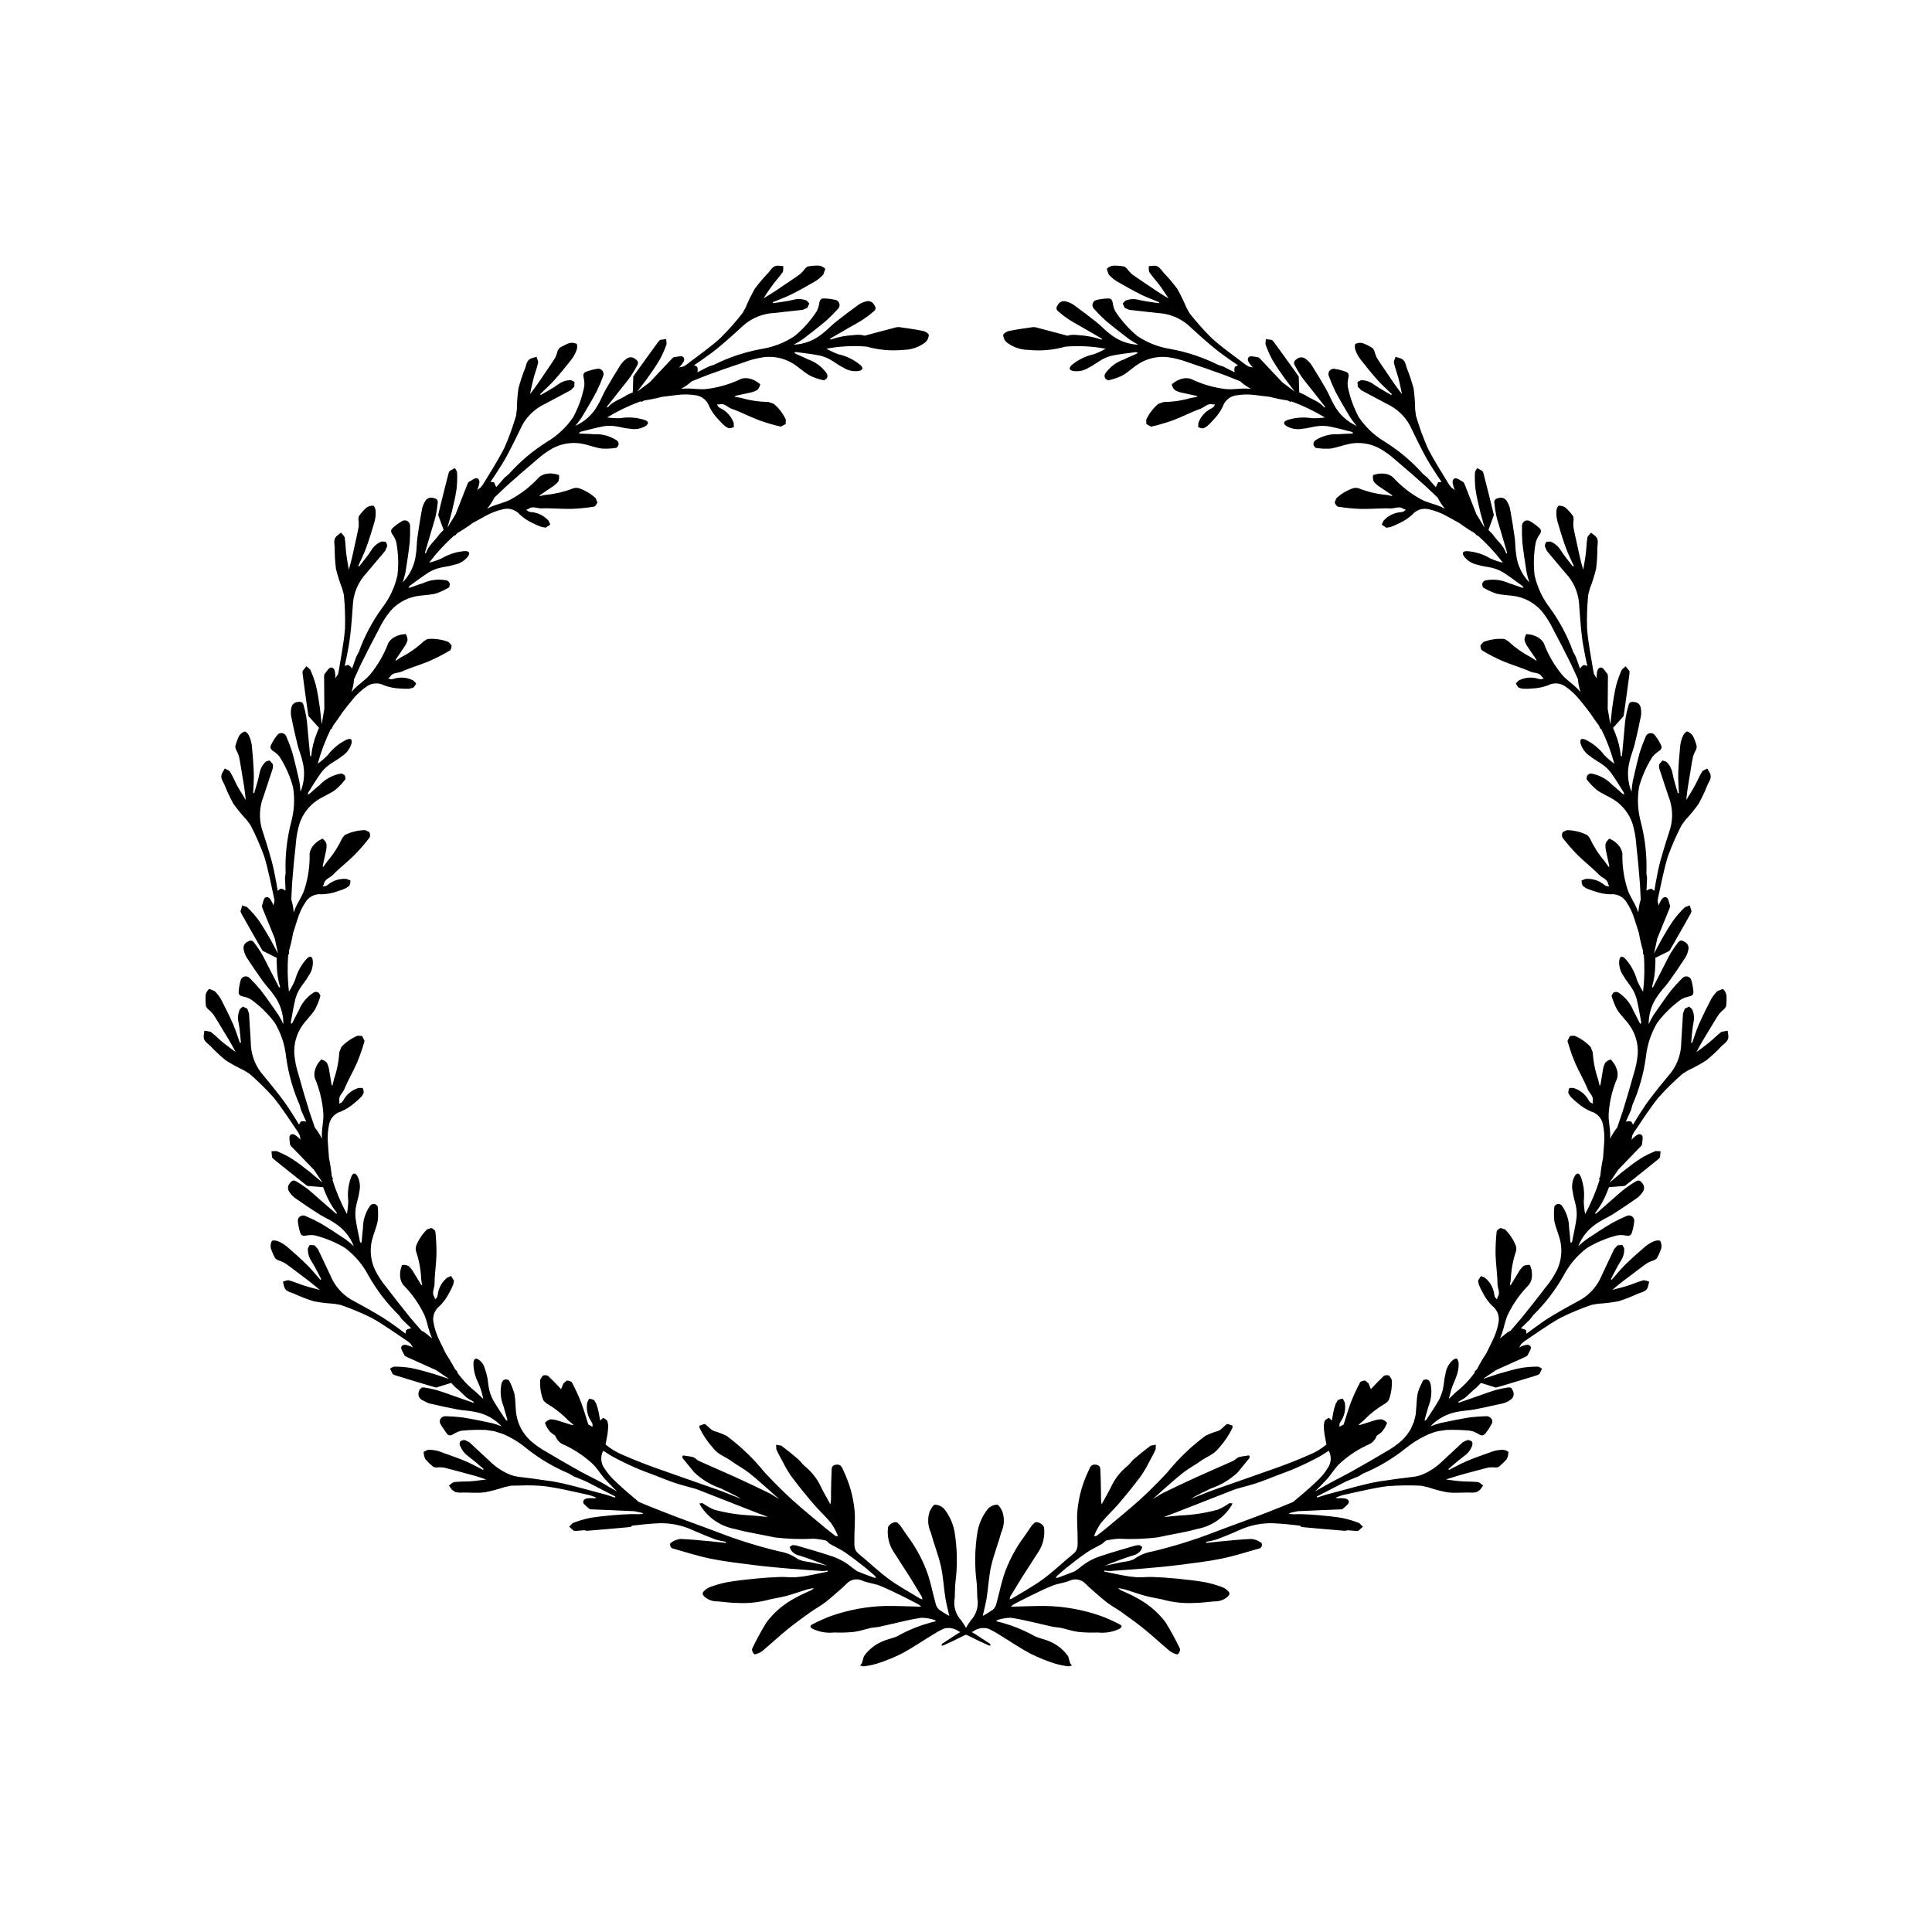 <?xml version="1.0" encoding="UTF-8"?>
<!-- Uploaded to: ICON Repo, www.iconrepo.com, Generator: ICON Repo Mixer Tools -->
<svg fill="#000000" width="800px" height="800px" version="1.1" viewBox="144 144 512 512" xmlns="http://www.w3.org/2000/svg">
 <path d="m600.21 417.44c-1.168 0.879-2.191 1.949-3.324 2.879-1.07 0.875-2.203 1.668-3.312 2.496 1.133-2.215 2.383-4.238 3.629-6.269 0.789-1.285 1.535-2.602 2.387-3.844 0.434-0.5 0.91-0.965 1.43-1.383l0.402-0.59c0.137-0.984 0.168-1.98 0.102-2.969-0.109-0.656-0.449-1.258-0.953-1.691l-1.441 0.586c-0.672 0.637-1.242 1.375-1.691 2.188-1.133 2.168-2.215 4.363-3.203 6.602-0.707 1.602-1.211 3.293-1.797 4.945l-0.27-0.074c0.203-1.797 0.281-3.613 0.637-5.379h-0.008c0.266-1.184 0.129-2.422-0.387-3.519l-0.789-0.66-1.141 0.57-0.465 1.254c-0.184 2.535-0.289 5.07-0.465 7.606 0 2.894-0.941 5.715-2.684 8.027-1.914 2.297-3.805 4.609-5.613 6.988-1.211 1.594-2.289 3.297-3.356 4.992l-1.125 1.844-0.461-0.805c-0.48-0.145-0.992-0.129-1.461 0.043l1.387-3.102 0.375-1.371-0.004-0.004c1.809-4.094 3.016-8.426 3.598-12.867 0.34-3.168 1.375-6.219 3.019-8.949 1.727-2.281 3.773-4.297 6.082-5.984 0.461-0.316 0.973-0.551 1.512-0.707 0.805-0.32 2.059-0.141 1.945-1.527-0.082-1.059-0.273-2.106-0.578-3.125-0.18-0.457-0.582-0.785-1.066-0.871s-0.98 0.09-1.305 0.457c-1.039 1.031-2.027 2.109-2.957 3.242-1.613 2.125-3.141 4.316-4.648 6.516-0.48 0.785-0.914 1.598-1.301 2.434-0.023-2.769 0.859-5.473 2.512-7.695 0.852-1.27 1.969-2.356 2.863-3.598 1.496-2.078 2.945-4.195 4.34-6.348v-0.004c0.395-0.648 0.668-1.367 0.805-2.117 0.195-0.809-0.188-1.645-0.93-2.027-0.707-0.445-1.262-0.562-1.77 0.102-0.727 0.91-1.391 1.871-1.988 2.867-0.734 1.258-1.355 2.582-2.023 3.879l-2.613 5.082-0.266 0.203-0.031-0.266-0.004 0.004c0.566-1.961 0.855-3.992 0.855-6.035 0.07-0.531 0.066-1.074-0.012-1.605l3.75-1.859 0.637-1.07c1.703-2.941 3.356-5.91 5.027-8.867l0.207-0.562-0.473-1.559-1.254 0.449v0.004c-1.082 1.031-2.078 2.152-2.977 3.348-1.188 1.688-2.215 3.484-3.254 5.269l-1.918 3.598-0.023-0.086 0.648-2.996 0.18-0.844 3.285-8.062 0.117-0.504c-0.289-0.805-0.438-2.098-0.973-2.293-1.008-0.367-1.445 0.801-1.875 1.598l-0.195 0.559-0.289-1.254 0.117-0.711c0.844-3.727 1.512-7.512 2.652-11.148 1.02-2.797 2.215-5.523 3.586-8.164l1.016-1.395c1.254-1.344 2.422-2.766 3.496-4.258 0.906-1.648 1.707-3.352 2.394-5.102 0.449-0.977 1.219-1.887 0.605-3.066l-0.688-1.211c-0.48 0.281-1.152 0.449-1.41 0.871-0.758 1.25-1.309 2.621-2.016 3.906-0.668 1.211-1.43 2.367-2.148 3.547 0.23-2.477 0.637-4.82 1.039-7.168 0.258-1.488 0.461-2.984 0.789-4.453 0.215-0.629 0.488-1.234 0.816-1.812l0.148-0.699c-0.234-0.961-0.57-1.898-1-2.793-0.344-0.566-0.879-0.996-1.512-1.211-0.246-0.078-0.914 0.617-1.121 1.078h0.004c-0.391 0.84-0.645 1.738-0.762 2.66-0.246 2.434-0.441 4.875-0.52 7.32-0.059 1.75 0.102 3.504 0.168 5.258l-0.277 0.027c-0.484-1.738-1.078-3.461-1.41-5.227h-0.004c-0.195-1.199-0.785-2.297-1.668-3.125l-0.973-0.316-0.848 0.953c-0.121 0.438-0.109 0.906 0.035 1.34 0.77 2.418 1.613 4.816 2.391 7.234h0.004c1.07 2.688 1.242 5.652 0.484 8.449-0.926 2.84-1.82 5.691-2.621 8.574-0.531 1.93-0.898 3.91-1.262 5.883l-0.359 2.133-0.727-0.574v-0.004c-0.492 0.035-0.961 0.223-1.34 0.539 0-1.113 0.113-2.234 0.133-3.352 0.008-0.469-0.184-0.945-0.16-1.41h-0.004c0.156-4.473-0.328-8.945-1.438-13.281-0.859-3.07-1.035-6.289-0.52-9.434 0.754-2.758 1.91-5.391 3.426-7.816 0.316-0.461 0.703-0.867 1.145-1.207 0.633-0.598 1.859-0.895 1.238-2.141v-0.004c-0.469-0.953-1.035-1.859-1.695-2.695-0.336-0.355-0.836-0.512-1.316-0.41-0.48 0.098-0.871 0.441-1.039 0.906-0.582 1.344-1.098 2.711-1.539 4.106-0.711 2.57-1.309 5.176-1.895 7.777l-0.004 0.004c-0.152 0.906-0.254 1.82-0.301 2.742-1.051-2.566-1.234-5.402-0.527-8.078 0.32-1.496 0.953-2.922 1.32-4.406 0.617-2.484 1.176-4.984 1.672-7.5l0.004-0.004c0.129-0.75 0.117-1.516-0.031-2.262-0.121-0.824-0.785-1.457-1.613-1.539-0.816-0.152-1.379-0.051-1.605 0.75-0.336 1.113-0.598 2.25-0.785 3.398-0.215 1.441-0.301 2.902-0.438 4.356l-0.539 5.688-0.172 0.285-0.137-0.23c-0.199-2.031-0.688-4.023-1.445-5.922l-0.605-1.488 2.789-3.117 0.195-1.234c0.492-3.363 0.922-6.734 1.375-10.102l-0.016-0.598-1.016-1.27-0.996 0.883-0.004 0.004c-0.621 1.359-1.129 2.769-1.52 4.215-0.477 2.008-0.77 4.059-1.066 6.102l-0.445 4.055-0.051-0.07-0.512-3.023-0.152-0.852 0.055-8.707-0.078-0.512c-0.566-0.641-1.184-1.785-1.754-1.77-1.07 0.031-1.047 1.281-1.148 2.184l0.027 0.605-0.016 0.066-0.699-1.047-0.184-0.805c-0.605-3.773-1.383-7.535-1.68-11.336h0.004c-0.09-2.977 0.012-5.953 0.301-8.914l0.434-1.668c0.668-1.715 1.227-3.469 1.664-5.254 0.23-1.867 0.344-3.746 0.332-5.629 0.055-1.07 0.43-2.207-0.578-3.07l-1.09-0.859c-0.34 0.441-0.906 0.848-0.984 1.332-0.238 1.445-0.246 2.922-0.426 4.379-0.172 1.371-0.445 2.731-0.676 4.094-0.707-2.383-1.199-4.711-1.695-7.043-0.312-1.477-0.68-2.941-0.922-4.434v-0.004c-0.031-0.664-0.004-1.328 0.082-1.988l-0.117-0.707v0.004c-0.574-0.809-1.234-1.555-1.965-2.223-0.531-0.402-1.191-0.602-1.855-0.566-0.258 0.02-0.621 0.906-0.641 1.414-0.047 0.926 0.051 1.855 0.285 2.754 0.672 2.352 1.402 4.691 2.234 6.988 0.594 1.645 1.398 3.215 2.106 4.82l-0.246 0.133c-1.094-1.438-2.289-2.812-3.25-4.332-0.629-1.039-1.582-1.844-2.711-2.281l-1.027 0.066c-0.289 0.332-0.441 0.758-0.434 1.195l0.527 1.23c1.613 1.961 3.289 3.871 4.906 5.828h0.004c1.996 2.102 3.258 4.789 3.59 7.668 0.203 2.981 0.422 5.965 0.754 8.934 0.223 1.988 0.617 3.965 1.008 5.93l0.457 2.117-0.887-0.266 0.004-0.004c-0.445 0.215-0.812 0.562-1.047 0.996l-1.121-3.16-0.676-1.25c-1.516-4.207-3.625-8.18-6.262-11.789-1.934-2.531-3.293-5.453-3.984-8.566-0.324-2.84-0.23-5.711 0.277-8.527 0.121-0.547 0.324-1.07 0.609-1.551 0.367-0.789 1.395-1.523 0.355-2.449-0.789-0.711-1.652-1.34-2.574-1.867-0.445-0.207-0.965-0.168-1.375 0.105-0.41 0.27-0.648 0.738-0.629 1.227-0.043 1.465-0.012 2.93 0.098 4.391 0.293 2.652 0.707 5.289 1.125 7.926v-0.004c0.195 0.902 0.438 1.789 0.734 2.66-1.926-1.992-3.148-4.555-3.488-7.305-0.258-1.508-0.203-3.062-0.402-4.582-0.352-2.539-0.762-5.066-1.23-7.586-0.16-0.742-0.457-1.453-0.871-2.09-0.422-0.723-1.281-1.066-2.086-0.824-0.812 0.16-1.301 0.465-1.215 1.293h0.004c0.105 1.156 0.285 2.309 0.535 3.441 0.336 1.418 0.801 2.805 1.211 4.207l1.613 5.484-0.055 0.328-0.203-0.168c-0.648-2.031-2.426-3.258-3.539-4.961l-1.117-1.152 1.434-3.93-0.285-1.219c-0.793-3.305-1.645-6.594-2.477-9.891l-0.238-0.551-1.414-0.801c-0.207 0.398-0.59 0.793-0.598 1.191-0.07 1.496-0.02 2.992 0.156 4.481 0.301 2.039 0.797 4.055 1.273 6.062l1.09 3.93-0.074-0.047-1.594-2.621-0.453-0.734-3.184-8.102-0.266-0.441c-0.766-0.387-1.762-1.219-2.285-0.992-0.98 0.426-0.496 1.578-0.258 2.453l0.25 0.551 0.012 0.066-0.902-0.617-0.605-0.773c-1.957-3.281-4.082-6.484-5.769-9.902l0.008-0.004c-1.188-2.727-2.203-5.527-3.035-8.387l-0.215-1.707c-0.016-1.84-0.152-3.676-0.402-5.496-0.48-1.82-1.078-3.609-1.785-5.352-0.352-1.012-0.422-2.207-1.676-2.637l-1.332-0.398c-0.152 0.539-0.523 1.121-0.418 1.605 0.312 1.43 0.859 2.805 1.23 4.223 0.352 1.336 0.598 2.699 0.895 4.047-1.543-1.949-2.863-3.93-4.191-5.906-0.84-1.254-1.723-2.481-2.5-3.773-0.277-0.602-0.5-1.23-0.66-1.875l-0.379-0.609c-0.832-0.535-1.719-0.98-2.644-1.332-0.645-0.176-1.328-0.117-1.934 0.164-0.23 0.113-0.238 1.074-0.066 1.555 0.301 0.879 0.734 1.703 1.285 2.449 1.5 1.934 3.043 3.836 4.672 5.66 1.164 1.309 2.492 2.465 3.746 3.691l-0.18 0.215c-1.551-0.934-3.168-1.762-4.629-2.816-0.969-0.73-2.152-1.121-3.363-1.109l-0.93 0.441 0.043 1.273 0.949 0.945c2.227 1.219 4.492 2.375 6.723 3.59 2.633 1.207 4.801 3.234 6.18 5.781 1.293 2.695 2.606 5.383 4.019 8.012 0.945 1.766 2.043 3.453 3.141 5.129l1.211 1.793-0.922 0.086-0.605 1.309-2.215-2.519-1.09-0.906-0.004 0.004c-2.973-3.348-6.406-6.25-10.203-8.625-2.738-1.629-5.086-3.84-6.879-6.473-1.355-2.516-2.336-5.219-2.91-8.02-0.09-0.555-0.094-1.117-0.004-1.672 0.047-0.867 0.73-1.93-0.578-2.406v0.004c-1-0.371-2.035-0.633-3.09-0.777-0.488-0.027-0.957 0.203-1.238 0.605-0.277 0.406-0.324 0.926-0.125 1.375 0.5 1.375 1.074 2.723 1.711 4.039 1.254 2.352 2.621 4.652 3.988 6.941v-0.004c0.516 0.766 1.074 1.5 1.672 2.199-2.527-1.137-4.617-3.062-5.953-5.488-0.789-1.301-1.312-2.773-2.07-4.102-1.266-2.227-2.59-4.422-3.961-6.586-0.426-0.633-0.961-1.184-1.586-1.621-0.656-0.512-1.574-0.512-2.231 0-0.695 0.453-1.035 0.914-0.648 1.652 0.527 1.039 1.121 2.043 1.777 3.004 0.836 1.191 1.785 2.309 2.684 3.457l3.531 4.492 0.07 0.324-0.254-0.078c-1.348-1.648-3.457-2.129-5.125-3.293l-1.465-0.656-0.129-4.18-0.707-1.027c-1.961-2.773-3.977-5.516-5.973-8.262l-0.426-0.43-1.613-0.215-0.109 1.328c0.488 1.414 1.094 2.785 1.805 4.102 1.039 1.781 2.242 3.469 3.434 5.152l2.473 3.246-0.086-0.016-2.453-1.836-0.695-0.52-5.961-6.34-0.41-0.309c-0.855-0.078-2.086-0.484-2.488-0.078-0.754 0.762 0.125 1.648 0.672 2.371l0.43 0.41-1.121-0.227-0.754-0.438c-3.039-2.316-6.199-4.504-9.031-7.055v0.004c-2.117-2.094-4.098-4.316-5.93-6.66l-0.836-1.508c-0.699-1.699-1.508-3.356-2.418-4.953-1.121-1.512-2.336-2.949-3.641-4.301-0.707-0.812-1.211-1.895-2.535-1.828l-1.387 0.125c0.055 0.555-0.07 1.234 0.203 1.641 0.824 1.211 1.84 2.285 2.715 3.465 0.824 1.109 1.559 2.285 2.332 3.426-2.156-1.238-4.117-2.586-6.086-3.93-1.238-0.852-2.519-1.66-3.719-2.57-0.48-0.457-0.918-0.957-1.312-1.496l-0.57-0.43c-0.973-0.188-1.965-0.27-2.957-0.254-0.66 0.078-1.273 0.387-1.73 0.867l0.512 1.473c0.605 0.699 1.312 1.305 2.106 1.793 2.109 1.238 4.25 2.43 6.438 3.527 1.566 0.781 3.223 1.367 4.852 2.039l-0.09 0.262c-1.785-0.289-3.594-0.457-5.34-0.891-1.172-0.32-2.414-0.246-3.539 0.215l-0.699 0.754 0.516 1.168 1.23 0.523 7.574 0.836c2.891 0.145 5.66 1.223 7.887 3.074 2.199 2.023 4.418 4.031 6.707 5.945 1.535 1.285 3.18 2.445 4.82 3.598l1.789 1.215-0.82 0.426c-0.168 0.469-0.18 0.98-0.035 1.461l-3.031-1.535-1.348-0.441c-4.004-2.004-8.273-3.422-12.676-4.219-3.148-0.496-6.148-1.68-8.793-3.457-2.195-1.832-4.109-3.977-5.684-6.363-0.289-0.48-0.5-1-0.625-1.547-0.281-0.824-0.039-2.062-1.434-2.016-1.062 0.027-2.121 0.168-3.152 0.422-0.469 0.156-0.816 0.543-0.926 1.023-0.105 0.48 0.043 0.98 0.395 1.32 0.977 1.09 2.008 2.129 3.09 3.113 2.047 1.719 4.164 3.352 6.285 4.961 0.762 0.52 1.551 0.992 2.367 1.422-2.769-0.113-5.422-1.129-7.562-2.887-1.23-0.91-2.258-2.082-3.457-3.035-2.004-1.598-4.043-3.144-6.125-4.644-0.625-0.43-1.328-0.738-2.07-0.914-0.801-0.234-1.656 0.105-2.074 0.832-0.477 0.68-0.621 1.234 0.012 1.773 0.875 0.766 1.801 1.477 2.766 2.125 1.219 0.797 2.519 1.48 3.777 2.211l4.949 2.859 0.188 0.277-0.262 0.02c-1.93-0.664-3.949-1.051-5.988-1.152-0.73-0.105-1.469-0.117-2.199-0.039l-0.75 0.191-2.961-0.797-4.676-1.23c-0.477-0.176-0.98-0.262-1.488-0.258-2.152 0.289-4.305 0.605-6.434 1.039-0.57 0.117-1.434 0.676-1.469 1.086l0.004 0.004c0.039 0.707 0.348 1.371 0.863 1.859 1.66 1.305 3.703 2.023 5.816 2.047 3.293 0.332 6.617 0.039 9.801-0.859 3.566-0.297 7.16-0.109 10.676 0.551-1.012 0.574-2.07 1.066-3.164 1.465-2.164 0.477-4.18 1.469-5.879 2.894-0.746 0.762-0.691 1.211 0.32 1.52h-0.004c1.508 0.258 3.059-0.074 4.328-0.922 1.223-0.566 2.277-1.484 3.473-2.117 0.891-0.492 1.848-0.848 2.844-1.062 2.031-0.387 4.094-0.617 6.144-0.891l0.465 0.16-0.395 0.305c-1.062 0.484-2.152 0.906-3.191 1.449-2.023 0.684-3.777 1.984-5.019 3.723-0.309 0.43-0.293 1.012 0.035 1.426l0.68 0.441c1.305-0.277 2.57-0.707 3.773-1.281 1.57-0.906 2.898-2.215 4.441-3.18 2.273-1.395 4.945-1.996 7.598-1.703 1.773 0.242 3.512 0.68 5.188 1.309 3.352 1.102 6.684 2.277 10 3.484l4.004 1.602c0.867 0.785 1.828 1.457 2.859 2.004l-1.297-0.074c-1.824-0.039-3.68 0.34-5.469 0.125-3.195-0.387-6.301-1.301-9.195-2.703-0.758-0.23-1.57-0.234-2.332-0.016-0.637 0.176-1.246 0.445-1.805 0.797l-0.879 0.656c0.098 0.586 0.379 1.129 0.801 1.547 0.66 0.371 1.383 0.621 2.129 0.742l3.559 0.773 0.363 0.215-0.375 0.102-1.48 0.277c-2.312 0.672-4.707 1.023-7.117 1.043l-1.449 0.492v-0.004c-1.352 1.148-2.445 2.57-3.199 4.172l0.02 1.184 1.277 0.699c1.98-0.453 3.938-1.023 5.848-1.715 2.434-0.918 4.746-2.156 7.199-3.023 1.078-0.379 1.898-1.555 3.258-1.152l0.633-0.012-0.391 0.688-0.504 0.336v0.004c-1.648 0.773-2.918 2.18-3.527 3.898l-0.051 1.082h0.004c0.43 0.242 0.918 0.355 1.41 0.328l0.906-0.523c0.637-0.547 1.23-1.141 1.773-1.781 0.984-1.004 1.801-2.16 2.418-3.426 0.5-1.527 1.789-2.668 3.367-2.973 1.781-0.312 3.598-0.344 5.387-0.09l3.719 0.457c1.566 0.41 3.16 0.738 4.766 0.973l0.852 0.426 0.023-0.234c3.121 1.141 6.125 2.586 8.969 4.305-1.152 0.16-2.316 0.223-3.481 0.188-2.188-0.359-4.43-0.188-6.535 0.504-0.977 0.43-1.094 0.867-0.27 1.527h0.004c1.301 0.801 2.863 1.07 4.359 0.75 1.344-0.07 2.664-0.531 4.012-0.676 1.004-0.125 2.019-0.098 3.019 0.074 2.031 0.395 4.031 0.945 6.035 1.453l0.375 0.324-0.473 0.129c-1.168 0.059-2.34 0.051-3.504 0.164h-0.004c-2.133-0.117-4.246 0.441-6.043 1.594-0.445 0.285-0.648 0.832-0.496 1.34l0.465 0.66c1.312 0.227 2.652 0.297 3.981 0.211 1.793-0.258 3.516-0.98 5.305-1.309l0.004-0.004c2.629-0.449 5.332-0.012 7.684 1.242 1.555 0.887 3.008 1.941 4.328 3.148 2.703 2.269 5.359 4.594 7.988 6.953l3.125 2.969c0.516 1.047 1.16 2.027 1.914 2.922l-1.172-0.551c-1.68-0.711-3.543-1.051-5.129-1.914-2.82-1.543-5.367-3.543-7.531-5.922-0.621-0.492-1.371-0.797-2.16-0.879-0.656-0.074-1.32-0.051-1.969 0.07l-1.059 0.281-0.004 0.004c-0.125 0.578-0.066 1.188 0.172 1.73 0.477 0.59 1.051 1.09 1.699 1.48l3.016 2.039 0.262 0.332-0.387-0.055c-0.477-0.152-0.973-0.25-1.477-0.289-2.398-0.234-4.754-0.801-6.996-1.68-0.492-0.176-1.023-0.203-1.531-0.082-1.68 0.566-3.219 1.48-4.516 2.691l-0.422 1.109c0.141 0.441 0.559 1.07 0.926 1.125v-0.004c2.008 0.32 4.035 0.516 6.066 0.586 2.602 0.051 5.211-0.238 7.805-0.129 1.145 0.047 2.344-0.738 3.453 0.141l0.594 0.219-0.621 0.492-0.59 0.125c-1.82 0.109-3.519 0.945-4.719 2.316l-0.449 0.984 1.188 0.828 1.035-0.152-0.004 0.004c0.797-0.27 1.57-0.602 2.312-0.992 1.285-0.566 2.473-1.34 3.512-2.285 1.035-1.234 2.652-1.809 4.234-1.508 1.766 0.371 3.469 1.02 5.035 1.914l3.285 1.805v0.004c1.289 0.953 2.629 1.836 4.016 2.644l0.684 0.738 0.086-0.172c2.477 2.211 4.734 4.652 6.742 7.293-1.129-0.281-2.234-0.656-3.301-1.121-1.898-1.148-4.043-1.82-6.254-1.961-1.066 0.035-1.336 0.402-0.816 1.316v0.004c0.91 1.227 2.262 2.055 3.769 2.316 1.273 0.434 2.672 0.496 3.977 0.863 0.98 0.258 1.922 0.656 2.785 1.191 1.738 1.121 3.387 2.379 5.062 3.59l0.227 0.441-0.488-0.059c-1.109-0.379-2.191-0.824-3.312-1.148v0.004c-1.934-0.906-4.106-1.176-6.207-0.777-0.52 0.102-0.91 0.531-0.957 1.059l0.188 0.785v0.004c1.137 0.699 2.352 1.262 3.617 1.676 1.762 0.426 3.629 0.395 5.414 0.758 2.606 0.559 4.953 1.969 6.672 4.008 1.117 1.398 2.074 2.914 2.852 4.527 1.668 3.109 3.269 6.258 4.836 9.422l1.801 3.918v-0.004c0.09 1.168 0.32 2.316 0.688 3.426l-0.883-0.945c-1.297-1.285-2.898-2.293-4.055-3.68-2.043-2.488-3.664-5.293-4.793-8.309-0.391-0.688-0.973-1.25-1.672-1.617-0.586-0.312-1.211-0.535-1.859-0.664l-1.09-0.137c-0.332 0.492-0.504 1.074-0.488 1.672 0.227 0.723 0.574 1.398 1.031 2.004l2.047 3.016 0.117 0.402-0.34-0.188-1.266-0.82-0.004-0.004c-2.137-1.109-4.113-2.508-5.871-4.152-0.426-0.285-0.945-0.684-1.391-0.645-1.77-0.105-3.539 0.176-5.191 0.812l-0.805 0.867c-0.031 0.465 0.121 1.199 0.441 1.387v0.004c1.746 1.043 3.559 1.977 5.418 2.797 2.394 1.008 4.926 1.715 7.293 2.777 1.043 0.469 2.449 0.184 3.156 1.41l0.469 0.426-0.758 0.23-0.594-0.102v-0.004c-1.73-0.574-3.617-0.43-5.242 0.395l-0.781 0.75c0.148 0.469 0.422 0.891 0.793 1.211l1.016 0.242h0.004c0.836 0.047 1.676 0.023 2.508-0.059 1.406-0.055 2.797-0.328 4.113-0.82 1.418-0.762 3.137-0.695 4.492 0.172 1.504 1.004 2.84 2.234 3.961 3.648 0.973 1.129 1.852 2.336 2.773 3.508 0.738 1.156 1.543 2.277 2.383 3.383l0.328 0.898 0.176-0.156v-0.004c1.473 2.981 2.652 6.094 3.527 9.301-0.945-0.68-1.832-1.438-2.652-2.266-1.336-1.77-3.078-3.191-5.078-4.141-1.004-0.363-1.387-0.125-1.246 0.922h-0.004c0.395 1.477 1.34 2.75 2.641 3.551 1.023 0.875 2.297 1.453 3.371 2.277 0.816 0.605 1.539 1.324 2.144 2.141 1.199 1.684 2.266 3.465 3.367 5.215l0.047 0.492-0.43-0.234c-0.887-0.762-1.73-1.578-2.652-2.297v0.004c-1.461-1.559-3.379-2.617-5.477-3.023-0.52-0.098-1.043 0.156-1.281 0.629l-0.121 0.812c0.797 1.07 1.715 2.043 2.738 2.894 1.477 1.055 3.223 1.715 4.742 2.715 2.215 1.488 3.871 3.668 4.711 6.203 0.516 1.711 0.84 3.477 0.965 5.262 0.395 3.508 0.715 7.023 0.992 10.543l0.215 4.305c-0.348 1.113-0.562 2.266-0.633 3.434l-0.469-1.211c-0.723-1.672-1.84-3.203-2.394-4.922-0.977-3.062-1.438-6.269-1.363-9.484-0.109-0.785-0.441-1.523-0.957-2.129-0.426-0.508-0.922-0.949-1.477-1.309l-0.961-0.527c-0.492 0.336-0.867 0.812-1.074 1.371-0.062 0.758 0.004 1.52 0.203 2.25l0.777 3.559-0.043 0.422-0.246-0.301-0.871-1.23 0.004-0.004c-1.574-1.824-2.887-3.856-3.91-6.039-0.289-0.426-0.625-0.988-1.051-1.109-1.602-0.75-3.348-1.152-5.121-1.168l-1.066 0.504c-0.246 0.445-0.281 0.977-0.102 1.453 1.234 1.613 2.57 3.152 3.992 4.606 1.848 1.828 3.938 3.418 5.742 5.285 0.797 0.824 2.207 1.078 2.402 2.481l0.281 0.566-0.789-0.062-0.516-0.316h0.004c-1.395-1.176-3.199-1.746-5.016-1.582l-1.008 0.402v0.004c-0.039 0.488 0.062 0.98 0.289 1.414l0.852 0.605c0.762 0.352 1.551 0.645 2.356 0.875 1.324 0.477 2.715 0.734 4.125 0.766 1.598-0.18 3.168 0.523 4.102 1.832 1.023 1.488 1.805 3.129 2.32 4.859l1.133 3.574v-0.004c0.277 1.598 0.645 3.18 1.098 4.738l-0.027 0.957 0.223-0.082c0.262 3.312 0.199 6.644-0.184 9.945-0.625-0.984-1.164-2.019-1.617-3.094-0.586-2.137-1.676-4.106-3.18-5.731-0.797-0.707-1.242-0.633-1.5 0.391-0.184 1.52 0.223 3.051 1.133 4.277 0.625 1.191 1.594 2.199 2.285 3.367 0.531 0.863 0.938 1.801 1.195 2.785 0.488 2.008 0.816 4.059 1.191 6.094l-0.141 0.473-0.316-0.371c-0.539-1.039-1.02-2.109-1.605-3.117-0.781-1.988-2.168-3.68-3.965-4.836-0.445-0.285-1.027-0.242-1.426 0.105l-0.402 0.699c0.34 1.289 0.832 2.535 1.465 3.707 0.98 1.523 2.356 2.789 3.398 4.281 1.5 2.203 2.231 4.844 2.066 7.508-0.156 1.777-0.512 3.535-1.059 5.238-0.934 3.402-1.945 6.785-2.992 10.156l-1.398 4.078c-0.738 0.906-1.363 1.898-1.859 2.953-0.008-0.43 0.027-0.863 0.012-1.297-0.051-1.824-0.52-3.656-0.395-5.457 0.227-3.203 0.988-6.352 2.25-9.309 0.188-0.77 0.152-1.578-0.102-2.328-0.207-0.629-0.504-1.223-0.887-1.762l-0.691-0.848c-0.582 0.125-1.109 0.434-1.508 0.875-0.336 0.68-0.551 1.41-0.637 2.16l-0.598 3.594-0.195 0.375-0.117-0.371-0.352-1.465c-0.785-2.281-1.25-4.656-1.387-7.062l-0.562-1.426v0.004c-1.207-1.297-2.68-2.316-4.316-2.992l-1.18 0.074-0.637 1.309v0.004c0.547 1.961 1.211 3.883 1.992 5.762 1.035 2.383 2.387 4.637 3.367 7.039 0.43 1.059 1.645 1.82 1.309 3.199l0.051 0.629-0.707-0.359-0.367-0.48c-0.855-1.609-2.32-2.805-4.066-3.324h-1.082c-0.219 0.438-0.309 0.934-0.262 1.422l0.574 0.875c0.574 0.613 1.195 1.176 1.859 1.688 1.055 0.934 2.25 1.691 3.543 2.242 1.555 0.43 2.754 1.66 3.133 3.227 0.398 1.762 0.516 3.574 0.352 5.371l-0.273 3.738c-0.336 1.586-0.582 3.191-0.738 4.809l-0.383 0.875 0.234 0.008c-0.988 3.172-2.281 6.242-3.863 9.168-0.215-1.145-0.336-2.305-0.355-3.469 0.25-2.203-0.031-4.434-0.824-6.5-0.477-0.957-0.918-1.047-1.539-0.195-0.734 1.34-0.926 2.914-0.535 4.394 0.137 1.34 0.664 2.637 0.871 3.973 0.172 1 0.199 2.019 0.078 3.027-0.297 2.047-0.75 4.07-1.156 6.102l-0.301 0.387-0.152-0.469c-0.117-1.164-0.164-2.336-0.336-3.492l-0.004 0.004c0.012-2.133-0.648-4.219-1.883-5.961-0.309-0.43-0.867-0.605-1.367-0.43l-0.637 0.496h0.004c-0.164 1.324-0.168 2.664-0.02 3.988 0.344 1.781 1.152 3.465 1.562 5.238h0.004c0.578 2.606 0.273 5.328-0.867 7.738-0.805 1.598-1.789 3.098-2.93 4.477-2.133 2.812-4.328 5.578-6.551 8.32l-2.812 3.269-0.82 0.438-2.008 1.613 0.492-1.199c0.629-1.715 0.875-3.59 1.66-5.219l0.004-0.004c1.406-2.891 3.281-5.531 5.551-7.812 0.465-0.645 0.734-1.406 0.777-2.199 0.039-0.66-0.016-1.32-0.168-1.965l-0.344-1.051c-0.586-0.098-1.191-0.008-1.723 0.254-0.566 0.508-1.035 1.105-1.395 1.773l-1.891 3.113-0.32 0.277 0.027-0.387h0.004c0.133-0.488 0.207-0.988 0.219-1.492 0.117-2.406 0.566-4.789 1.332-7.07 0.156-0.5 0.156-1.031 0.008-1.531-0.645-1.652-1.633-3.144-2.902-4.383l-1.125-0.367c-0.438 0.164-1.043 0.605-1.078 0.98-0.219 2.023-0.312 4.055-0.285 6.09 0.078 2.602 0.492 5.191 0.512 7.789 0.008 1.145 0.852 2.301 0.027 3.453l-0.188 0.605-0.523-0.594-0.156-0.586c-0.195-1.809-1.113-3.469-2.539-4.598l-1.008-0.402-0.77 1.223 0.203 1.027v-0.004c0.305 0.781 0.672 1.535 1.098 2.258 0.633 1.258 1.461 2.406 2.457 3.398 1.281 0.973 1.938 2.562 1.711 4.156-0.281 1.785-0.844 3.512-1.664 5.121l-1.645 3.367-0.027 0.035c-0.879 1.324-1.688 2.695-2.418 4.106l-0.707 0.719 0.176 0.078c-1.406 1.977-3.09 3.742-5 5.238l-1.949 1.852 0.742-2.691 0.219-0.656c0.414-1.023 0.875-2.031 1.211-3.074h-0.004c0.363-1.047 0.516-2.16 0.445-3.269l-0.375-0.984-0.402-0.035-0.59 0.27c-1.18 0.973-1.941 2.359-2.129 3.879-0.367 1.293-0.363 2.695-0.668 4.012l-0.258 0.891-0.434 1.156-0.363 0.797c-1.035 1.789-2.207 3.5-3.34 5.234l-0.188 0.133-0.238 0.109 0.031-0.457v-0.031l0.195-0.637 0.789-2.727v-0.004c0.805-1.977 0.969-4.156 0.465-6.231l-0.438-0.664-0.668-0.242-0.777 0.227-0.699 1.473 0.004-0.004c-0.359 0.707-0.625 1.453-0.797 2.227-0.148 0.867-0.238 1.746-0.262 2.629l-0.23 2.812-0.477 1.945-0.793 1.797v0.004c-0.641 1.152-1.449 2.203-2.406 3.113-1.34 1.184-2.812 2.215-4.383 3.07-3.023 1.812-6.09 3.57-9.168 5.289-1.551 0.863-3.144 1.648-4.711 2.481l-2.219 1.223-0.008 0.008-2.504 1.422c1.055-1.059 2.125-2.106 3.125-3.215 1.219-1.355 2.148-3.008 3.481-4.231v-0.004c2.379-2.164 5.106-3.918 8.059-5.191 0.668-0.426 1.203-1.035 1.535-1.754l0.137-0.348 1.137-0.824c0.469-0.469 0.863-1.004 1.172-1.59l0.441-1.008c-0.375-0.461-0.891-0.793-1.465-0.945-0.758 0.008-1.508 0.145-2.215 0.41l-3.477 1.094h-0.41l0.008-0.02 0.254-0.246 1.148-0.977c1.676-1.73 3.582-3.223 5.668-4.434 0.398-0.324 0.93-0.711 1.016-1.145 0.605-1.664 0.844-3.441 0.703-5.207l-0.605-1.02h0.004c-0.469-0.203-1-0.195-1.457 0.027-1.199 1.133-2.367 2.309-3.465 3.539l-0.605-1.523-0.906-0.758c-0.465-0.012-1.191 0.18-1.363 0.512h-0.004c-0.953 1.793-1.801 3.644-2.527 5.543-0.672 1.836-1.199 3.727-1.809 5.586l-0.566 0.289-0.539 0.328v-0.789l0.273-0.543c1.047-1.492 1.453-3.344 1.125-5.137l-0.492-0.965h-0.004c-0.488 0.004-0.969 0.148-1.383 0.414l-0.523 0.906c-0.285 0.785-0.508 1.594-0.664 2.418l-0.355 2.027-0.766-0.715h0.004c-0.461 0.168-0.867 0.465-1.168 0.852l-0.191 1.027c-0.008 0.84 0.055 1.68 0.184 2.508l0.496 2.672-0.051 0.059c-1.391 1.152-2.953 2.078-4.633 2.746-2.777 1.234-5.617 2.336-8.48 3.367-5.453 1.965-10.945 3.828-16.41 5.766-1.91 0.676-3.777 1.465-5.664 2.199l-0.668 0.234c1.73-1.023 3.547-1.84 5.328-2.727l-0.004 0.004c2.641-0.891 5.055-2.344 7.082-4.258l3.125-3.824 0.02-0.59-0.562-0.059-0.32 0.102h-0.004c-0.676 0.051-1.348 0.168-2.004 0.348-0.551 0.207-0.965 0.762-1.512 1.008-3.215 1.449-6.465 2.82-9.672 4.285-2.953 1.344-5.875 2.742-8.793 4.16-0.883 0.43-1.691 1.008-2.793 1.668l2.75-2.477c1.777-1.543 3.512-3.144 5.371-4.586 1.426-1.109 3.051-1.945 4.512-3.008 1.637-1.195 3.617-1.75 4.965-3.578h0.004c1.418-1.578 2.606-3.352 3.527-5.258l-0.016-0.637c-0.613 0.094-1.176-0.797-1.84-0.055l-1.305 1.168-0.645 0.355c-1.176 0.332-2.316 0.773-3.41 1.32-3.766 2.805-7.164 6.074-10.109 9.73-2.328 2.461-4.703 4.898-7.215 7.172-3.008 2.719-6.184 5.269-9.293 7.879l-2.223 1.73-0.484 0.086-0.094-0.25c0.473-1.141 1.059-2.227 1.754-3.246 1.477-1.793 3.219-3.371 4.727-5.141 2.023-2.375 3.988-4.801 5.859-7.297h0.004c0.863-1.277 1.641-2.609 2.324-3.992 0.566-1.016 1.121-2.047 1.598-3.106l0.059-1.223-1.402 0.25c-1.523 1.137-2.996 2.336-4.441 3.574-0.648 0.559-1.109 1.348-1.777 1.867h0.004c-1.859 1.512-3.34 3.434-4.332 5.609-0.75 1.531-1.621 3-2.438 4.496v0.004c-0.145-0.867-0.195-1.75-0.152-2.629-0.035-2.25-0.074-4.5-0.18-6.746-0.035-0.73-0.535-1.102-1.328-1.164-1.234-0.102-1.434 0.883-1.801 1.637l0.004-0.004c-1.59 3.273-2.582 6.801-2.934 10.422-0.254 2.551 0.062 5.152 0.039 7.734-0.012 1.352 0.215 2.762-1.102 3.828-2.719 2.203-5.238 4.66-8.051 6.727-2.621 1.926-5.519 3.481-8.305 5.191l-0.551 0.172 0.094-0.625 3.039-4.996 4.535-7.047c1.188-1.859 1.699-4.07 1.453-6.262-0.078-0.906-1.75-1.859-2.465-1.422l-0.754 0.738-1.984 2.887c-2.41 3.215-4.281 6.797-5.543 10.613-0.73 2.406-1.238 4.875-1.91 7.301-0.137 0.586-0.441 1.121-0.883 1.531-0.871 0.621-1.781 1.184-2.723 1.691 0.359-1.625 0.801-3.219 1.055-4.836 0.438-2.801 0.562-5.66 1.188-8.41 0.684-3.016 1.863-5.914 2.672-8.902v-0.004c0.797-1.738 0.906-3.711 0.301-5.523-0.348-0.707-0.941-1.82-1.426-1.82-0.949 0.035-1.844 0.461-2.473 1.172-1.352 1.73-2.269 3.754-2.684 5.906-0.75 4.508-0.828 9.102-0.238 13.629 0.129 1.309 0.102 2.629 0.168 3.941h-0.004c0.438 2.18-0.211 4.434-1.738 6.047l-0.648 0.941-0.605 0.996-0.605-0.996-0.637-0.941h0.004c-1.527-1.613-2.176-3.867-1.742-6.047 0.07-1.309 0.039-2.637 0.168-3.941 0.59-4.527 0.508-9.121-0.238-13.629-0.414-2.152-1.332-4.176-2.684-5.906-0.629-0.711-1.523-1.137-2.473-1.172-0.484 0-1.082 1.109-1.43 1.82-0.602 1.812-0.496 3.789 0.301 5.523 0.805 2.992 1.988 5.887 2.672 8.902 0.625 2.75 0.75 5.613 1.188 8.41 0.254 1.621 0.695 3.215 1.055 4.836v0.004c-0.941-0.508-1.848-1.07-2.719-1.691-0.441-0.41-0.75-0.945-0.887-1.531-0.672-2.426-1.176-4.894-1.906-7.301-1.262-3.812-3.133-7.398-5.543-10.613l-1.984-2.887-0.754-0.738c-0.715-0.438-2.383 0.516-2.465 1.422-0.25 2.191 0.262 4.402 1.449 6.266l4.535 7.047 3.039 4.996 0.094 0.625-0.559-0.172c-2.781-1.715-5.68-3.266-8.305-5.191-2.812-2.066-5.332-4.523-8.051-6.727-1.32-1.07-1.09-2.481-1.102-3.828-0.023-2.578 0.293-5.184 0.039-7.734-0.352-3.621-1.344-7.148-2.93-10.422-0.367-0.75-0.566-1.734-1.801-1.637-0.793 0.062-1.293 0.434-1.328 1.164-0.109 2.246-0.145 4.496-0.18 6.746v0.004c0.043 0.879-0.008 1.758-0.148 2.629-0.816-1.496-1.688-2.969-2.438-4.496v-0.004c-0.992-2.18-2.477-4.098-4.336-5.609-0.672-0.523-1.129-1.309-1.777-1.867-1.441-1.238-2.922-2.438-4.441-3.574l-1.402-0.25 0.059 1.223c0.473 1.059 1.031 2.09 1.594 3.106h0.008c0.684 1.383 1.461 2.715 2.328 3.992 1.867 2.496 3.836 4.926 5.859 7.297 1.512 1.77 3.25 3.348 4.727 5.141 0.695 1.02 1.285 2.106 1.754 3.246l-0.094 0.246-0.488-0.082-2.223-1.73c-3.109-2.609-6.285-5.156-9.293-7.879-2.512-2.273-4.883-4.707-7.215-7.172-2.949-3.656-6.348-6.926-10.113-9.73-1.09-0.547-2.231-0.988-3.406-1.316l-0.645-0.355-1.305-1.168c-0.664-0.746-1.227 0.148-1.84 0.055l-0.016 0.637v-0.004c0.922 1.91 2.109 3.68 3.527 5.262 1.348 1.832 3.324 2.383 4.965 3.578 1.461 1.062 3.086 1.902 4.512 3.008 1.859 1.441 3.594 3.039 5.371 4.586l2.75 2.477c-1.098-0.664-1.91-1.238-2.789-1.668-2.918-1.418-5.844-2.82-8.793-4.16-3.211-1.461-6.461-2.836-9.672-4.285-0.547-0.246-0.961-0.801-1.512-1.008-0.656-0.18-1.324-0.297-2.004-0.348l-0.32-0.102-0.562 0.059 0.02 0.59 3.125 3.824c2.023 1.914 4.438 3.367 7.078 4.258 1.781 0.887 3.598 1.703 5.328 2.727l-0.668-0.234c-1.887-0.734-3.758-1.523-5.664-2.199-5.465-1.941-10.957-3.801-16.41-5.766-2.859-1.031-5.703-2.137-8.48-3.367v-0.004c-1.68-0.668-3.246-1.594-4.637-2.746l-0.051-0.059 0.5-2.68c0.125-0.828 0.188-1.668 0.184-2.504l-0.191-1.023c-0.301-0.387-0.707-0.68-1.168-0.852l-0.766 0.715-0.355-2.027h0.004c-0.16-0.82-0.383-1.629-0.664-2.418l-0.523-0.906h-0.004c-0.414-0.266-0.891-0.406-1.383-0.414l-0.492 0.965c-0.332 1.797 0.074 3.648 1.125 5.141l0.266 0.543v0.793l-0.543-0.328-0.562-0.305c-0.605-1.859-1.137-3.75-1.809-5.586h0.004c-0.73-1.895-1.574-3.746-2.531-5.539-0.172-0.332-0.898-0.523-1.367-0.512l-0.906 0.758-0.605 1.523c-1.098-1.23-2.266-2.406-3.469-3.539l0.004-0.004c-0.457-0.219-0.988-0.23-1.453-0.023l-0.605 1.02c-0.141 1.766 0.098 3.539 0.703 5.203 0.086 0.434 0.621 0.82 1.016 1.145v0.004c2.086 1.207 3.992 2.699 5.668 4.434l1.148 0.977 0.254 0.25 0.008 0.023h-0.41l-3.473-1.094h0.004c-0.711-0.266-1.461-0.406-2.219-0.414-0.574 0.156-1.086 0.484-1.461 0.949l0.438 1.008c0.309 0.582 0.703 1.117 1.172 1.586l1.141 0.828 0.137 0.348-0.004-0.004c0.332 0.719 0.867 1.328 1.535 1.754 2.957 1.273 5.68 3.027 8.062 5.195 1.332 1.223 2.258 2.871 3.481 4.231 0.996 1.109 2.07 2.156 3.125 3.215l-2.504-1.422-0.008-0.016c-1.102-0.699-2.258-1.305-3.426-1.895l-3.496-1.805c-3.082-1.719-6.144-3.473-9.168-5.289l-0.004-0.004c-1.57-0.855-3.039-1.887-4.383-3.07-0.957-0.91-1.766-1.961-2.406-3.117-0.566-1.051-0.965-2.188-1.176-3.363l-0.094-0.379c-0.207-1.348-0.188-2.734-0.312-4.094l-0.184-1.348c-0.348-1.289-0.852-2.531-1.496-3.699l-0.773-0.223-0.672 0.242-0.434 0.664c-0.504 2.074-0.34 4.258 0.465 6.234l0.473 1.688 0.512 1.68v0.062l0.027 0.426-0.184-0.086-0.242-0.164c-1.133-1.734-2.305-3.441-3.34-5.234l-0.184-0.402h0.004c-0.391-0.773-0.68-1.594-0.875-2.441-0.301-1.32-0.301-2.719-0.668-4.012l-0.551-1.758 0.004-0.004c-0.273-0.863-0.832-1.605-1.578-2.113l-0.578-0.27-0.531 0.203-0.25 0.816v-0.004c-0.039 1.809 0.367 3.598 1.184 5.211l0.469 1.129c0.41 1.09 0.73 2.211 0.953 3.356l-1.949-1.852c-1.895-1.488-3.57-3.242-4.977-5.199l-0.023-0.039 0.176-0.078-0.707-0.719-0.652-1.184-0.961-1.633-0.828-1.32-1.645-3.367v-0.004c-0.82-1.609-1.383-3.336-1.668-5.121-0.227-1.594 0.43-3.184 1.711-4.156 0.996-0.992 1.828-2.141 2.457-3.394 0.426-0.723 0.793-1.48 1.102-2.258l0.203-1.027-0.77-1.223-1.008 0.402c-1.43 1.133-2.344 2.789-2.543 4.602l-0.152 0.586-0.523 0.594-0.188-0.605c-0.824-1.152 0.02-2.309 0.027-3.453 0.02-2.598 0.434-5.188 0.512-7.789h-0.004c0.031-2.035-0.066-4.066-0.285-6.09-0.035-0.371-0.641-0.816-1.078-0.98l-1.125 0.367c-1.27 1.238-2.258 2.731-2.902 4.383-0.148 0.5-0.148 1.031 0.008 1.531 0.766 2.281 1.215 4.664 1.332 7.07 0.016 0.504 0.086 1.004 0.223 1.492l0.027 0.387-0.32-0.277-1.887-3.113c-0.359-0.668-0.832-1.266-1.398-1.773-0.531-0.262-1.137-0.352-1.723-0.254l-0.332 1.043v0.004c-0.152 0.641-0.211 1.305-0.168 1.965 0.043 0.793 0.312 1.555 0.773 2.199 2.269 2.277 4.148 4.918 5.551 7.812 0.781 1.629 1.031 3.504 1.66 5.219l0.492 1.199-2.008-1.613-0.816-0.438-2.812-3.269c-2.223-2.746-4.414-5.512-6.551-8.324-1.141-1.379-2.121-2.879-2.93-4.477-1.137-2.41-1.441-5.133-0.863-7.738 0.414-1.77 1.219-3.457 1.562-5.238 0.152-1.324 0.145-2.664-0.016-3.984l-0.637-0.496c-0.5-0.176-1.059 0-1.367 0.43-1.234 1.738-1.895 3.824-1.883 5.961-0.172 1.156-0.219 2.328-0.336 3.492l-0.152 0.465-0.301-0.387c-0.414-2.031-0.867-4.059-1.16-6.102-0.125-1.008-0.102-2.027 0.074-3.031 0.207-1.336 0.734-2.633 0.871-3.973 0.391-1.477 0.199-3.051-0.535-4.391-0.621-0.852-1.062-0.762-1.539 0.195v-0.004c-0.793 2.07-1.078 4.301-0.824 6.504-0.023 1.164-0.141 2.324-0.355 3.469-1.582-2.926-2.875-5.996-3.863-9.168l0.234-0.008-0.383-0.875v-0.004c-0.156-1.613-0.406-3.219-0.738-4.805l-0.273-3.731c-0.164-1.801-0.047-3.613 0.352-5.375 0.379-1.562 1.578-2.797 3.129-3.223 1.297-0.555 2.492-1.312 3.547-2.246 0.66-0.512 1.281-1.074 1.855-1.688l0.566-0.879 0.004 0.004c0.051-0.488-0.039-0.984-0.258-1.422h-1.082c-1.746 0.52-3.211 1.715-4.066 3.324l-0.359 0.484-0.707 0.359 0.051-0.629c-0.336-1.375 0.879-2.137 1.309-3.199 0.977-2.41 2.328-4.656 3.363-7.043 0.781-1.879 1.449-3.801 1.996-5.762l-0.637-1.309-1.184-0.078c-1.641 0.676-3.113 1.695-4.324 2.992l-0.555 1.422c-0.137 2.406-0.605 4.781-1.391 7.062l-0.352 1.465-0.117 0.371-0.191-0.379-0.598-3.59c-0.086-0.754-0.301-1.484-0.637-2.164-0.398-0.441-0.93-0.746-1.512-0.871l-0.699 0.844 0.004 0.004c-0.383 0.539-0.68 1.133-0.887 1.762-0.258 0.75-0.293 1.559-0.102 2.328 1.262 2.961 2.023 6.106 2.254 9.316 0.121 1.801-0.344 3.637-0.395 5.457-0.012 0.43 0.02 0.863 0.012 1.297-0.5-1.059-1.125-2.051-1.863-2.957l-1.391-4.078c-1.047-3.371-2.055-6.75-2.992-10.156-0.547-1.699-0.902-3.457-1.059-5.238-0.164-2.66 0.566-5.301 2.066-7.504 1.039-1.492 2.418-2.758 3.398-4.281 0.633-1.176 1.125-2.418 1.465-3.711l-0.402-0.699v0.004c-0.398-0.352-0.977-0.398-1.426-0.113-1.797 1.156-3.18 2.848-3.961 4.836-0.59 1.008-1.07 2.078-1.613 3.117l-0.312 0.379-0.141-0.48c0.375-2.035 0.707-4.086 1.191-6.094h-0.004c0.262-0.98 0.664-1.918 1.199-2.785 0.691-1.164 1.66-2.172 2.285-3.367l-0.004 0.004c0.914-1.23 1.32-2.762 1.137-4.281-0.258-1.023-0.707-1.102-1.5-0.391h-0.004c-1.504 1.625-2.594 3.594-3.176 5.731-0.453 1.074-0.996 2.106-1.621 3.09-0.383-3.301-0.441-6.629-0.184-9.941l0.219 0.078-0.027-0.953c0.453-1.555 0.82-3.137 1.098-4.734l1.133-3.57c0.516-1.73 1.297-3.371 2.32-4.859 0.934-1.309 2.504-2.012 4.102-1.828 1.41-0.035 2.801-0.293 4.125-0.77 0.805-0.23 1.594-0.523 2.356-0.875l0.852-0.605c0.227-0.434 0.328-0.926 0.289-1.414l-1.008-0.402v-0.004c-1.816-0.164-3.621 0.406-5.016 1.582l-0.508 0.312-0.789 0.07 0.285-0.566c0.203-1.402 1.613-1.66 2.406-2.481 1.801-1.867 3.894-3.457 5.742-5.285v-0.004c1.422-1.453 2.754-2.992 3.992-4.609 0.18-0.473 0.141-1.004-0.102-1.453l-1.07-0.504c-1.773 0.02-3.519 0.414-5.125 1.164-0.426 0.125-0.766 0.688-1.051 1.109-1.02 2.184-2.336 4.215-3.91 6.039l-0.871 1.23-0.246 0.301-0.047-0.418 0.785-3.555c0.199-0.73 0.266-1.492 0.199-2.246-0.203-0.559-0.578-1.035-1.07-1.371l-0.961 0.527c-0.555 0.359-1.051 0.801-1.477 1.309-0.516 0.605-0.848 1.344-0.957 2.129 0.074 3.215-0.391 6.422-1.367 9.484-0.555 1.719-1.668 3.25-2.394 4.922l-0.469 1.211c-0.07-1.168-0.281-2.32-0.633-3.434l0.215-4.305c0.277-3.519 0.598-7.035 0.992-10.543h0.004c0.125-1.789 0.449-3.555 0.965-5.266 0.84-2.535 2.496-4.715 4.707-6.203 1.52-1 3.269-1.66 4.742-2.715h0.004c1.023-0.852 1.941-1.824 2.738-2.894l-0.117-0.801c-0.242-0.473-0.766-0.727-1.285-0.629-2.098 0.41-4.012 1.465-5.473 3.023-0.922 0.715-1.762 1.531-2.648 2.297l-0.434 0.234 0.047-0.492c1.109-1.75 2.172-3.527 3.367-5.215v-0.004c0.605-0.812 1.328-1.535 2.144-2.141 1.074-0.824 2.348-1.402 3.371-2.277 1.305-0.805 2.25-2.074 2.641-3.555 0.141-1.047-0.246-1.285-1.246-0.922-2.004 0.949-3.746 2.371-5.082 4.141-0.816 0.828-1.703 1.586-2.648 2.266 0.871-3.207 2.055-6.32 3.527-9.301l0.176 0.156 0.328-0.895c0.84-1.109 1.645-2.227 2.383-3.383 0.914-1.172 1.797-2.375 2.762-3.508 1.121-1.414 2.461-2.644 3.961-3.648 1.355-0.871 3.078-0.938 4.496-0.172 1.316 0.492 2.707 0.77 4.113 0.82 0.832 0.086 1.672 0.105 2.508 0.059l1.016-0.242h0.004c0.371-0.32 0.645-0.742 0.793-1.211l-0.781-0.75c-1.625-0.828-3.512-0.969-5.242-0.395l-0.594 0.102-0.762-0.227 0.469-0.426c0.707-1.227 2.109-0.941 3.156-1.41 2.367-1.066 4.898-1.766 7.293-2.777 1.863-0.82 3.672-1.754 5.418-2.797 0.324-0.188 0.477-0.926 0.441-1.387l-0.805-0.867c-1.652-0.641-3.422-0.918-5.191-0.816-0.441-0.043-0.965 0.359-1.391 0.645h0.004c-1.758 1.648-3.734 3.047-5.875 4.156l-1.266 0.82-0.336 0.188 0.117-0.402 2.043-3.016c0.457-0.605 0.805-1.281 1.031-2.004 0.016-0.594-0.152-1.18-0.488-1.672l-1.09 0.133 0.004-0.004c-0.652 0.129-1.277 0.352-1.859 0.664-0.703 0.367-1.281 0.93-1.676 1.617-1.129 3.012-2.746 5.816-4.793 8.301-1.152 1.391-2.754 2.394-4.051 3.68l-0.883 0.945c0.367-1.109 0.598-2.258 0.688-3.426l1.801-3.918c1.566-3.164 3.168-6.309 4.836-9.422v0.004c0.777-1.613 1.734-3.129 2.852-4.527 1.715-2.035 4.062-3.445 6.668-4.004 1.785-0.363 3.652-0.332 5.414-0.758h-0.004c1.27-0.414 2.484-0.977 3.621-1.676l0.188-0.785c-0.051-0.523-0.441-0.957-0.957-1.059-2.098-0.402-4.269-0.133-6.207 0.77-1.121 0.324-2.207 0.77-3.312 1.148l-0.488 0.059 0.227-0.449c1.676-1.215 3.324-2.473 5.062-3.59h0.004c0.863-0.531 1.805-0.934 2.785-1.191 1.305-0.367 2.703-0.43 3.977-0.863 1.508-0.262 2.859-1.09 3.769-2.316 0.52-0.918 0.25-1.281-0.816-1.316v-0.004c-2.211 0.141-4.356 0.816-6.254 1.961-1.066 0.465-2.172 0.84-3.301 1.121 2.008-2.641 4.266-5.082 6.742-7.293l0.086 0.172 0.684-0.742v0.004c1.387-0.809 2.727-1.691 4.016-2.644l3.281-1.805v-0.004c1.57-0.895 3.269-1.543 5.039-1.914 1.582-0.301 3.199 0.273 4.234 1.508 1.039 0.945 2.227 1.719 3.512 2.285 0.742 0.391 1.516 0.723 2.309 0.988l1.035 0.152 1.188-0.828-0.449-0.984c-1.199-1.371-2.898-2.207-4.719-2.316l-0.59-0.125-0.621-0.492 0.594-0.215c1.109-0.879 2.309-0.09 3.453-0.141 2.594-0.109 5.203 0.18 7.805 0.129v0.004c2.031-0.07 4.055-0.27 6.066-0.586 0.367-0.055 0.785-0.68 0.926-1.125l-0.422-1.102c-1.297-1.207-2.84-2.125-4.519-2.688-0.508-0.125-1.039-0.094-1.527 0.082-2.246 0.879-4.598 1.445-6.996 1.68-0.504 0.035-1 0.133-1.48 0.289l-0.387 0.051 0.258-0.332 3.019-2.047c0.648-0.387 1.227-0.887 1.699-1.477 0.238-0.547 0.301-1.152 0.172-1.734l-1.059-0.281c-0.652-0.121-1.312-0.145-1.973-0.074-0.789 0.082-1.539 0.391-2.16 0.883-2.164 2.379-4.707 4.383-7.531 5.93-1.586 0.863-3.449 1.199-5.129 1.914l-1.172 0.551c0.754-0.895 1.398-1.875 1.914-2.922l3.125-2.969c2.629-2.356 5.285-4.68 7.988-6.953 1.32-1.207 2.773-2.262 4.328-3.144 2.352-1.258 5.059-1.695 7.688-1.242 1.789 0.324 3.512 1.051 5.305 1.309 1.332 0.086 2.668 0.016 3.984-0.211l0.465-0.66c0.148-0.508-0.051-1.055-0.496-1.34-1.801-1.152-3.914-1.711-6.047-1.59-1.16-0.117-2.336-0.105-3.504-0.164l-0.473-0.129 0.371-0.324c2.008-0.504 4.008-1.059 6.035-1.453v-0.004c1-0.176 2.019-0.199 3.023-0.078 1.348 0.145 2.664 0.605 4.012 0.676 1.496 0.32 3.059 0.051 4.363-0.75 0.824-0.66 0.707-1.098-0.27-1.527-2.106-0.691-4.348-0.863-6.535-0.504-1.164 0.035-2.328-0.027-3.484-0.188 2.844-1.719 5.848-3.164 8.969-4.305l0.02 0.234 0.852-0.426c1.605-0.238 3.199-0.562 4.769-0.973l3.723-0.457c1.789-0.254 3.606-0.223 5.383 0.086 1.582 0.309 2.871 1.445 3.375 2.973 0.617 1.266 1.434 2.422 2.418 3.426 0.543 0.637 1.137 1.23 1.773 1.777l0.906 0.523h0.004c0.488 0.027 0.98-0.086 1.41-0.328l-0.051-1.082c-0.605-1.719-1.875-3.121-3.527-3.898l-0.504-0.336-0.398-0.684 0.633 0.016c1.359-0.402 2.176 0.773 3.258 1.152 2.449 0.863 4.766 2.102 7.195 3.023 1.914 0.691 3.867 1.262 5.852 1.715l1.277-0.699 0.023-1.195c-0.758-1.602-1.848-3.023-3.195-4.168l-1.449-0.492h-0.004c-2.41-0.02-4.805-0.367-7.117-1.043l-1.48-0.277-0.375-0.102 0.363-0.215 3.555-0.77c0.75-0.121 1.469-0.371 2.129-0.742 0.422-0.414 0.703-0.957 0.801-1.543l-0.879-0.656c-0.559-0.355-1.164-0.621-1.805-0.797-0.762-0.219-1.574-0.215-2.332 0.016-2.894 1.402-6 2.316-9.195 2.703-1.789 0.215-3.644-0.164-5.469-0.125l-1.297 0.074c1.031-0.547 1.992-1.219 2.859-2.004l4.008-1.594c3.316-1.211 6.648-2.383 10-3.484v-0.004c1.672-0.629 3.414-1.066 5.184-1.309 2.652-0.293 5.324 0.309 7.598 1.699 1.543 0.965 2.871 2.277 4.445 3.18v0.004c1.199 0.574 2.469 1.004 3.773 1.277l0.676-0.441c0.328-0.414 0.344-0.996 0.039-1.426-1.242-1.738-3-3.039-5.023-3.723-1.035-0.543-2.129-0.965-3.191-1.449l-0.395-0.305 0.469-0.16c2.051 0.277 4.113 0.504 6.144 0.891h0.004c0.992 0.211 1.949 0.57 2.84 1.062 1.195 0.633 2.254 1.551 3.473 2.117v-0.004c1.273 0.852 2.824 1.184 4.332 0.922 1.008-0.309 1.062-0.758 0.316-1.52v0.004c-1.699-1.426-3.719-2.418-5.887-2.894-1.094-0.398-2.152-0.891-3.164-1.465 3.519-0.66 7.109-0.848 10.676-0.551 3.184 0.898 6.512 1.191 9.805 0.859 2.109-0.023 4.152-0.742 5.812-2.047 0.516-0.488 0.824-1.152 0.863-1.859-0.031-0.414-0.895-0.969-1.465-1.09-2.125-0.434-4.281-0.75-6.434-1.039-0.508-0.004-1.012 0.082-1.484 0.258l-4.676 1.23-2.961 0.797-0.75-0.191c-0.734-0.078-1.473-0.066-2.203 0.039-2.039 0.102-4.055 0.488-5.984 1.152l-0.27-0.02 0.188-0.277 4.949-2.863c1.262-0.73 2.555-1.41 3.777-2.211 0.969-0.648 1.891-1.355 2.766-2.121 0.637-0.539 0.492-1.098 0.016-1.773-0.414-0.727-1.273-1.066-2.074-0.832-0.742 0.176-1.441 0.484-2.07 0.914-2.074 1.5-4.117 3.047-6.125 4.644-1.199 0.953-2.223 2.125-3.457 3.035-2.141 1.758-4.793 2.773-7.562 2.887 0.816-0.43 1.605-0.902 2.367-1.422 2.125-1.613 4.242-3.242 6.281-4.961 1.082-0.984 2.117-2.023 3.094-3.113 0.352-0.34 0.5-0.84 0.391-1.32-0.105-0.477-0.453-0.867-0.918-1.023-1.035-0.254-2.094-0.395-3.156-0.422-1.391-0.047-1.152 1.191-1.434 2.016v-0.004c-0.125 0.547-0.336 1.066-0.625 1.547-1.574 2.387-3.488 4.531-5.684 6.363-2.641 1.781-5.644 2.961-8.789 3.457-4.406 0.797-8.676 2.215-12.676 4.219l-1.352 0.441-3.031 1.539c0.145-0.48 0.137-0.992-0.031-1.461l-0.824-0.426 1.789-1.215c1.641-1.152 3.285-2.312 4.82-3.598 2.289-1.918 4.508-3.922 6.707-5.945 2.227-1.852 4.996-2.93 7.887-3.074l7.574-0.836 1.23-0.523 0.516-1.168-0.699-0.758c-1.121-0.461-2.367-0.535-3.535-0.211-1.746 0.438-3.559 0.609-5.34 0.895l-0.09-0.27c1.621-0.672 3.285-1.258 4.852-2.035 2.188-1.09 4.332-2.285 6.438-3.527 0.789-0.488 1.5-1.094 2.102-1.793l0.516-1.469c-0.461-0.484-1.074-0.793-1.734-0.871-0.992-0.016-1.98 0.066-2.953 0.254l-0.574 0.43c-0.391 0.539-0.828 1.039-1.312 1.496-1.199 0.906-2.477 1.719-3.723 2.57-1.965 1.344-3.93 2.691-6.086 3.93 0.773-1.145 1.512-2.316 2.332-3.426 0.875-1.18 1.891-2.254 2.715-3.465 0.277-0.402 0.148-1.09 0.203-1.641l-1.379-0.125c-1.324-0.066-1.836 1.016-2.535 1.828v-0.004c-1.305 1.355-2.523 2.793-3.644 4.305-0.91 1.598-1.719 3.25-2.418 4.953l-0.836 1.508v-0.004c-1.832 2.348-3.812 4.57-5.93 6.664-2.832 2.547-5.996 4.734-9.031 7.055l-0.75 0.434-1.125 0.227 0.43-0.41c0.547-0.723 1.426-1.613 0.672-2.371-0.402-0.402-1.633 0-2.488 0.074l-0.41 0.312-5.961 6.34-0.695 0.52-2.453 1.836-0.086 0.016 2.473-3.246c1.191-1.688 2.394-3.371 3.434-5.152 0.715-1.316 1.316-2.688 1.805-4.102l-0.109-1.328-1.613 0.215-0.422 0.426c-1.996 2.75-4.008 5.492-5.973 8.262l-0.707 1.027-0.133 4.184-1.465 0.656c-1.668 1.164-3.773 1.645-5.129 3.289l-0.254 0.078 0.07-0.324 3.531-4.488c0.902-1.148 1.848-2.269 2.688-3.457 0.656-0.961 1.25-1.961 1.777-3 0.387-0.738 0.051-1.199-0.645-1.656-0.656-0.516-1.578-0.516-2.234 0-0.621 0.438-1.16 0.984-1.582 1.617-1.371 2.164-2.691 4.359-3.961 6.586-0.758 1.332-1.281 2.801-2.082 4.102-1.336 2.426-3.426 4.356-5.953 5.488 0.602-0.699 1.156-1.434 1.672-2.199 1.371-2.289 2.734-4.586 3.988-6.941v0.004c0.641-1.316 1.211-2.664 1.715-4.039 0.195-0.445 0.148-0.965-0.129-1.367-0.277-0.402-0.742-0.637-1.23-0.609-1.051 0.145-2.086 0.406-3.082 0.777-1.309 0.473-0.629 1.535-0.582 2.406v-0.004c0.086 0.555 0.082 1.117-0.008 1.668-0.574 2.801-1.555 5.504-2.91 8.023-1.797 2.633-4.144 4.84-6.879 6.473-3.797 2.375-7.231 5.277-10.203 8.621l-1.09 0.906-2.215 2.519-0.605-1.309-0.922-0.086 1.211-1.793c1.098-1.676 2.191-3.367 3.141-5.129 1.41-2.633 2.731-5.316 4.019-8.012l-0.004-0.004c1.379-2.543 3.547-4.574 6.18-5.781l6.723-3.586 0.949-0.945 0.043-1.273-0.926-0.445c-1.215-0.012-2.398 0.379-3.367 1.109-1.457 1.059-3.074 1.887-4.625 2.82l-0.18-0.215c1.254-1.223 2.582-2.387 3.746-3.691 1.629-1.824 3.172-3.727 4.672-5.66l-0.004-0.004c0.555-0.742 0.984-1.57 1.285-2.445 0.172-0.477 0.168-1.438-0.066-1.551-0.605-0.281-1.289-0.344-1.934-0.168-0.926 0.352-1.812 0.797-2.644 1.332l-0.371 0.605c-0.164 0.645-0.387 1.273-0.668 1.879-0.777 1.293-1.66 2.519-2.5 3.769-1.324 1.98-2.648 3.961-4.191 5.91 0.297-1.348 0.543-2.711 0.895-4.051 0.371-1.414 0.918-2.789 1.23-4.219 0.105-0.484-0.266-1.066-0.418-1.605l-1.332 0.398c-1.25 0.43-1.324 1.625-1.672 2.637-0.711 1.742-1.309 3.531-1.785 5.352-0.254 1.82-0.387 3.656-0.406 5.496l-0.215 1.707c-0.832 2.859-1.844 5.66-3.031 8.387-1.688 3.418-3.809 6.621-5.769 9.902l-0.605 0.773-0.902 0.617 0.012-0.066 0.25-0.551c0.238-0.875 0.723-2.023-0.258-2.453-0.523-0.227-1.516 0.605-2.285 0.992l-0.262 0.445-3.18 8.102-0.453 0.734-1.594 2.621-0.074 0.047 1.09-3.93c0.48-2.008 0.973-4.019 1.273-6.062v0.004c0.176-1.488 0.227-2.984 0.156-4.481-0.008-0.402-0.391-0.797-0.598-1.191l-1.414 0.801-0.242 0.547c-0.832 3.297-1.684 6.586-2.477 9.891l-0.277 1.219 1.434 3.93-1.117 1.152c-1.117 1.699-2.894 2.93-3.539 4.961l-0.203 0.168-0.055-0.328 1.613-5.484c0.41-1.398 0.875-2.785 1.211-4.207l-0.004 0.004c0.25-1.137 0.43-2.289 0.535-3.449 0.086-0.828-0.402-1.133-1.215-1.293-0.797-0.234-1.652 0.105-2.07 0.828-0.418 0.637-0.711 1.348-0.871 2.09-0.469 2.519-0.883 5.047-1.23 7.586-0.211 1.516-0.148 3.074-0.41 4.582-0.336 2.75-1.562 5.312-3.488 7.305 0.297-0.871 0.543-1.758 0.734-2.66 0.426-2.633 0.836-5.273 1.125-7.926l0.004 0.004c0.105-1.461 0.137-2.926 0.094-4.391 0.02-0.488-0.219-0.957-0.629-1.227-0.406-0.273-0.93-0.312-1.375-0.105-0.922 0.527-1.785 1.156-2.574 1.867-1.043 0.93-0.012 1.66 0.352 2.449h0.004c0.285 0.48 0.492 1.004 0.609 1.551 0.508 2.816 0.602 5.688 0.277 8.527-0.688 3.113-2.047 6.035-3.984 8.566-2.641 3.613-4.754 7.586-6.269 11.793l-0.672 1.25-1.125 3.164c-0.238-0.434-0.602-0.781-1.047-0.996l-0.887 0.266 0.457-2.117c0.395-1.965 0.785-3.941 1.008-5.93 0.336-2.969 0.559-5.949 0.754-8.934 0.336-2.875 1.598-5.566 3.594-7.664 1.617-1.957 3.289-3.871 4.906-5.828l0.527-1.23c0.012-0.438-0.145-0.867-0.43-1.199l-1.023-0.062c-1.133 0.438-2.086 1.242-2.711 2.281-0.961 1.52-2.156 2.894-3.25 4.332l-0.246-0.133c0.707-1.605 1.512-3.176 2.106-4.82 0.832-2.301 1.562-4.637 2.234-6.988 0.234-0.898 0.328-1.828 0.281-2.754-0.016-0.508-0.379-1.398-0.637-1.418-0.668-0.035-1.324 0.164-1.855 0.566-0.73 0.668-1.391 1.414-1.969 2.223l-0.117 0.707h-0.004c0.09 0.656 0.117 1.324 0.086 1.988-0.242 1.488-0.605 2.953-0.922 4.434-0.496 2.328-0.988 4.66-1.695 7.043-0.23-1.371-0.504-2.731-0.672-4.102-0.184-1.453-0.188-2.934-0.426-4.375-0.078-0.488-0.645-0.891-0.984-1.332l-1.086 0.863c-1.008 0.867-0.629 2-0.578 3.07-0.012 1.883 0.098 3.762 0.328 5.629 0.441 1.785 0.996 3.539 1.664 5.254l0.438 1.672c0.289 2.961 0.391 5.938 0.301 8.914-0.297 3.801-1.074 7.562-1.676 11.336l-0.184 0.805-0.707 1.043-0.012-0.07 0.027-0.605c-0.105-0.898-0.082-2.144-1.152-2.176-0.57-0.016-1.184 1.125-1.75 1.77l-0.082 0.512 0.059 8.707-0.148 0.848-0.512 3.023-0.051 0.066-0.445-4.055c-0.301-2.043-0.59-4.094-1.066-6.102-0.391-1.445-0.902-2.856-1.523-4.215l-0.996-0.887-1.02 1.27-0.016 0.598c0.453 3.371 0.883 6.742 1.375 10.102l0.195 1.234 2.789 3.117-0.605 1.488h0.004c-0.762 1.895-1.246 3.891-1.449 5.922l-0.129 0.234-0.172-0.289-0.543-5.688c-0.137-1.453-0.223-2.914-0.438-4.359-0.188-1.148-0.449-2.281-0.781-3.398-0.227-0.797-0.793-0.898-1.609-0.746-0.824 0.082-1.492 0.715-1.609 1.539-0.152 0.746-0.168 1.512-0.043 2.262 0.504 2.516 1.062 5.016 1.68 7.5 0.367 1.488 1.004 2.91 1.32 4.406 0.707 2.68 0.523 5.512-0.523 8.078-0.051-0.918-0.152-1.836-0.305-2.742-0.586-2.602-1.188-5.207-1.898-7.777-0.445-1.395-0.957-2.762-1.543-4.106-0.164-0.465-0.559-0.809-1.039-0.91-0.48-0.102-0.98 0.059-1.316 0.414-0.66 0.836-1.23 1.738-1.695 2.691-0.621 1.25 0.605 1.543 1.238 2.141 0.441 0.34 0.828 0.75 1.145 1.211 1.516 2.422 2.672 5.059 3.426 7.816 0.516 3.144 0.336 6.363-0.52 9.434-1.113 4.336-1.598 8.809-1.441 13.281 0.023 0.465-0.172 0.941-0.16 1.41 0.02 1.117 0.137 2.234 0.133 3.352v-0.004c-0.383-0.312-0.852-0.504-1.344-0.535l-0.727 0.574-0.359-2.125c-0.363-1.973-0.734-3.953-1.266-5.883-0.793-2.879-1.691-5.734-2.621-8.574h0.004c-0.754-2.797-0.582-5.762 0.492-8.449 0.773-2.418 1.621-4.816 2.391-7.234 0.145-0.434 0.156-0.902 0.035-1.34l-0.848-0.953-0.977 0.32c-0.887 0.828-1.473 1.926-1.672 3.125-0.328 1.77-0.926 3.488-1.41 5.227l-0.273-0.027c0.062-1.754 0.223-3.508 0.168-5.258-0.082-2.445-0.277-4.887-0.523-7.32-0.117-0.922-0.371-1.82-0.762-2.66-0.203-0.461-0.871-1.156-1.121-1.078h0.004c-0.633 0.215-1.168 0.645-1.512 1.215-0.43 0.891-0.766 1.828-1 2.793l0.148 0.695c0.328 0.582 0.602 1.188 0.816 1.816 0.328 1.469 0.531 2.969 0.789 4.453 0.402 2.348 0.805 4.691 1.039 7.168-0.719-1.18-1.48-2.336-2.148-3.547-0.707-1.285-1.262-2.656-2.016-3.906-0.254-0.422-0.93-0.59-1.41-0.871l-0.688 1.211c-0.609 1.18 0.156 2.094 0.605 3.066v-0.004c0.688 1.75 1.484 3.457 2.394 5.106 1.074 1.488 2.242 2.91 3.5 4.25l1.023 1.387c1.367 2.641 2.566 5.367 3.586 8.164 1.137 3.637 1.812 7.422 2.652 11.148l0.113 0.727-0.289 1.254-0.199-0.555c-0.426-0.797-0.871-1.973-1.875-1.598-0.535 0.203-0.684 1.484-0.969 2.293l0.113 0.504 3.285 8.062 0.18 0.844 0.648 2.996-0.023 0.082-1.918-3.598c-1.039-1.785-2.07-3.586-3.258-5.269-0.898-1.195-1.895-2.316-2.977-3.348l-1.254-0.453-0.473 1.559 0.207 0.562c1.672 2.961 3.324 5.93 5.031 8.867l0.637 1.07 3.75 1.859h-0.004c-0.078 0.531-0.082 1.07-0.012 1.605 0 2.043 0.289 4.074 0.855 6.035l-0.035 0.266-0.266-0.203-2.613-5.078c-0.668-1.297-1.289-2.625-2.023-3.879-0.602-1-1.266-1.957-1.988-2.871-0.512-0.66-1.07-0.543-1.773-0.102v0.004c-0.738 0.379-1.121 1.215-0.926 2.023 0.137 0.75 0.41 1.469 0.805 2.117 1.395 2.148 2.844 4.266 4.34 6.348 0.895 1.242 2.016 2.332 2.863 3.598v0.004c1.652 2.223 2.535 4.926 2.512 7.695-0.387-0.836-0.82-1.648-1.301-2.434-1.512-2.203-3.031-4.394-4.648-6.516-0.93-1.129-1.918-2.211-2.957-3.242-0.324-0.367-0.82-0.543-1.301-0.457-0.484 0.086-0.891 0.414-1.07 0.871-0.305 1.02-0.496 2.066-0.574 3.125-0.117 1.387 1.133 1.211 1.945 1.527h-0.004c0.539 0.156 1.051 0.395 1.512 0.707 2.309 1.688 4.356 3.703 6.082 5.984 1.648 2.731 2.68 5.785 3.019 8.953 0.582 4.438 1.789 8.77 3.598 12.867l0.375 1.371 1.383 3.102c-0.469-0.172-0.984-0.184-1.461-0.043l-0.461 0.805-1.121-1.848c-1.07-1.699-2.148-3.398-3.359-4.992-1.805-2.383-3.699-4.695-5.609-6.996-1.742-2.312-2.684-5.129-2.688-8.027-0.176-2.527-0.277-5.07-0.465-7.602l-0.465-1.254-1.141-0.57-0.789 0.66c-0.516 1.098-0.652 2.336-0.387 3.519 0.352 1.766 0.438 3.582 0.637 5.379l-0.27 0.074c-0.598-1.652-1.102-3.34-1.801-4.941-0.98-2.238-2.07-4.434-3.203-6.602-0.449-0.812-1.023-1.551-1.695-2.191l-1.441-0.582c-0.504 0.43-0.84 1.027-0.945 1.684-0.07 0.988-0.039 1.984 0.098 2.969l0.402 0.59c0.52 0.418 1 0.879 1.434 1.383 0.852 1.242 1.598 2.559 2.387 3.844 1.246 2.031 2.496 4.059 3.629 6.269-1.105-0.828-2.242-1.621-3.316-2.496-1.129-0.93-2.156-2-3.324-2.879l-1.629-0.285-0.191 1.375c-0.129 1.32 0.926 1.883 1.703 2.621v-0.004c1.289 1.371 2.664 2.656 4.117 3.852 1.551 0.984 3.164 1.875 4.828 2.652l1.465 0.906c2.25 1.945 4.375 4.031 6.363 6.25 2.406 2.953 4.434 6.219 6.602 9.363l0.398 0.773 0.176 1.133-0.391-0.441c-0.695-0.582-1.539-1.5-2.336-0.785-0.426 0.383-0.082 1.633-0.051 2.488l0.293 0.422 6.047 6.266 0.48 0.719 1.715 2.539 0.012 0.086-3.125-2.629c-1.625-1.273-3.25-2.559-4.981-3.68-1.281-0.777-2.621-1.445-4.012-2.004l-1.332 0.047 0.137 1.621 0.402 0.445c2.652 2.129 5.289 4.269 7.961 6.367l0.992 0.758 4.18 0.336 0.586 1.496c0.758 1.898 1.781 3.676 3.035 5.285l0.07 0.258-0.328-0.086-4.316-3.75c-1.098-0.957-2.168-1.957-3.316-2.852-0.93-0.703-1.898-1.344-2.91-1.922-0.719-0.426-1.195-0.105-1.684 0.566h0.004c-0.547 0.629-0.59 1.547-0.109 2.227 0.406 0.645 0.93 1.207 1.539 1.66 2.094 1.473 4.223 2.898 6.387 4.277 1.293 0.824 2.734 1.418 3.996 2.277h-0.004c2.359 1.453 4.184 3.633 5.191 6.215-0.668-0.633-1.375-1.227-2.113-1.777-2.215-1.48-4.449-2.953-6.734-4.324v0.004c-1.285-0.707-2.602-1.344-3.953-1.914-0.438-0.223-0.961-0.203-1.379 0.059-0.418 0.258-0.672 0.715-0.668 1.207 0.098 1.059 0.309 2.102 0.629 3.117 0.41 1.332 1.504 0.707 2.375 0.699l-0.004-0.004c0.559-0.055 1.121-0.027 1.668 0.094 2.769 0.711 5.418 1.82 7.867 3.297 2.543 1.922 4.633 4.375 6.129 7.191 2.184 3.906 4.918 7.477 8.113 10.609l0.855 1.133 2.406 2.336-0.945 0.262-0.395 0.277-0.148 0.828 0.02 0.086-1.73-1.297c-1.625-1.172-3.258-2.356-4.973-3.383-2.562-1.539-5.18-2.988-7.805-4.406-2.477-1.504-4.394-3.769-5.473-6.457-1.109-2.285-2.148-4.606-3.258-6.887l-0.898-0.996-1.27-0.105-0.488 0.906c-0.07 1.211 0.262 2.41 0.945 3.414 0.98 1.512 1.734 3.164 2.586 4.758l-0.223 0.172c-1.16-1.312-2.258-2.695-3.508-3.922-1.742-1.715-3.57-3.352-5.426-4.941-0.719-0.59-1.523-1.062-2.387-1.402-0.461-0.195-1.426-0.238-1.551-0.012-0.309 0.594-0.398 1.273-0.258 1.926 0.309 0.941 0.711 1.852 1.203 2.711l0.59 0.402c0.637 0.195 1.254 0.445 1.844 0.754 1.254 0.836 2.434 1.781 3.644 2.684 1.914 1.422 3.828 2.84 5.695 4.477-1.336-0.367-2.684-0.68-4-1.098-1.398-0.441-2.746-1.055-4.156-1.438-0.477-0.129-1.078 0.211-1.621 0.34l0.332 1.348c0.371 1.273 1.559 1.406 2.555 1.801l-0.004 0.004c1.703 0.793 3.457 1.477 5.25 2.043 1.809 0.344 3.637 0.566 5.469 0.672l1.695 0.301 0.004 0.004c2.812 0.969 5.559 2.117 8.227 3.441 3.332 1.852 6.43 4.133 9.609 6.246l0.742 0.645 0.57 0.93-0.066-0.012-0.539-0.277c-0.863-0.281-1.988-0.824-2.461 0.137-0.25 0.512 0.531 1.543 0.879 2.328l0.43 0.285 7.938 3.574 0.711 0.488 1.691 1.148 0.844 0.574 0.043 0.074-3.871-1.281c-1.98-0.578-3.969-1.168-5.992-1.57l0.004-0.004c-1.473-0.246-2.965-0.371-4.461-0.375-0.406-0.012-0.809 0.348-1.219 0.539l0.73 1.453 0.539 0.266c3.254 0.992 6.5 2 9.762 2.953l1.199 0.336 3.996-1.238 1.098 1.172c1.199 0.875 2.137 2.078 3.324 2.961l1.457 0.82 0.156 0.215-0.332 0.039-2.129-0.738-3.266-1.145-1.75-0.621-2.391-0.793h-0.004c-1.121-0.305-2.262-0.543-3.414-0.703l-0.504 0.012-0.668 0.605-0.18 0.535c-0.191 0.582-0.086 1.219 0.285 1.707l0.441 0.402 1.707 0.848 0.336 0.125 0.43 0.09c2.352 0.551 4.711 1.062 7.086 1.512 1.508 0.281 3.062 0.301 4.555 0.633h0.004c2.727 0.473 5.231 1.82 7.125 3.84l-1.301-0.473-1.32-0.395h-0.004c-2.594-0.551-5.199-1.086-7.82-1.504l-0.031-0.008h-0.004c-1.449-0.176-2.91-0.277-4.375-0.309-0.5-0.023-0.98 0.199-1.285 0.598-0.301 0.383-0.359 0.902-0.145 1.336l0.469 0.805 1.273 1.855 0.324 0.312c0.746 0.531 1.434-0.262 2.137-0.547v0.004c0.496-0.262 1.027-0.441 1.578-0.535 2.094-0.199 4.195-0.262 6.293-0.191l2.238 0.332 2.289 0.73h0.004c2.184 0.93 4.231 2.164 6.07 3.668 3.477 2.816 7.344 5.117 11.473 6.84l1.219 0.734 1.004 0.402 1.309 0.539 1.102 0.469 4.41 2.277 3.215 1.66-0.07 0.18-0.039 0.102-2.293-0.75-5.637-1.512-2.82-0.754c-1.945-0.492-3.898-0.977-5.871-1.297l-1.191-0.16c-2.559-0.391-5.121-0.734-7.691-1.035l-0.004-0.004c-0.914-0.117-1.812-0.363-2.66-0.727-1.785-0.789-3.418-1.883-4.82-3.234l-2.894-2.688-2.684-2.496-1.199-0.59-0.004-0.004c-0.438-0.031-0.871 0.102-1.219 0.375l-0.07 0.188-0.102 0.273v0.027l0.051 0.535 0.531 1.008h0.004c0.398 0.715 0.949 1.332 1.609 1.812l2.117 1.68 2.047 1.777-0.141 0.238c-1.57-0.785-3.098-1.664-4.711-2.34-1.773-0.742-3.59-1.383-5.402-2.019l-1.473-0.551c-0.883-0.281-1.809-0.422-2.734-0.418l-0.434 0.051-1.008 0.52 0.156 1.176 0.316 0.707 1 1.086 1.121 0.988 0.203 0.078 0.449 0.07h0.051l1.008-0.039 0.984 0.051 0.977 0.242 3.402 0.898c2.301 0.605 4.606 1.215 6.953 2.039-1.371 0.164-2.742 0.375-4.121 0.477l-1.102 0.039c-1.102 0.035-2.203 0.043-3.293 0.168l-0.18 0.059-0.418 0.227-0.441 0.359-0.344 0.27 0.805 1.129 0.941 0.629 0.004-0.004c0.691 0.141 1.398 0.172 2.098 0.102 0.93 0 1.867 0.047 2.801 0.062h0.09-0.004c0.922 0.031 1.84-0.008 2.75-0.113 1.805-0.355 3.586-0.828 5.328-1.41l1.688-0.352 1.117-0.02 1.156-0.02v0.004c2.219-0.105 4.438-0.047 6.644 0.172l2.621 0.41 0.672 0.125c2.656 0.504 5.301 1.141 7.949 1.695 0.859 0.188 1.695 0.477 2.488 0.863l-0.746 0.121-0.605-0.059c-0.906 0.059-2.152-0.023-2.234 1.043l0.156 0.441h0.004c0.473 0.5 0.98 0.965 1.52 1.395l0.23 0.09 0.277 0.016c3.629 0.152 7.262 0.277 10.891 0.461l0.461 0.02 1.555 0.316 0.062 0.055 0.008-0.035 0.637 0.172-0.023 0.219-0.062 0.008-1.188 0.07c-0.625-0.027-1.25-0.051-1.871-0.027-1.668 0.055-3.336 0.145-4.992 0.301-2.055 0.203-4.117 0.387-6.144 0.766l-0.004 0.004c-1.461 0.316-2.894 0.754-4.285 1.309l-0.934 0.953 1.219 1.078 0.598 0.043 2.332-0.203 0.129 0.113 0.598 0.043c3.387-0.289 6.773-0.555 10.16-0.879l1.242-0.133 0.434-0.344c2.352-0.273 4.707-0.531 7.066-0.629 3.109-0.102 6.195 0.531 9.016 1.844 1.965 0.887 3.969 1.699 5.992 2.453 0.906 0.27 1.828 0.48 2.762 0.625l-0.055 0.281-3.715-0.387c-2.773-0.246-5.543-0.566-8.324-0.656h0.004c-0.887 0.109-1.73 0.445-2.449 0.969-0.512 0.289-0.23 1.363 0.371 1.531 3.348 0.934 6.664 2.027 10.062 2.719 3.738 0.762 7.547 1.195 11.336 1.68 2.93 0.375 5.875 0.637 8.824 0.895 3.152 0.273 6.312 0.488 9.473 0.707h-0.004c0.477-0.004 0.949-0.043 1.418-0.121l0.055 0.277-4.812 0.977c-1.266 0.254-2.543 0.426-3.828 0.516-1.355 0.07-2.719-0.129-4.082-0.078-2.176 0.086-4.356 0.223-6.523 0.441-2.512 0.25-5.027 0.523-7.516 0.961-1.586 0.324-3.144 0.777-4.66 1.352-0.555 0.25-1.055 0.617-1.457 1.074-0.41 0.402-0.387 0.801 0.074 1.297v0.004c0.988 0.922 2.309 1.406 3.664 1.348 1.762 0.141 3.519 0.414 5.281 0.414v-0.004c2.484 0.137 4.973-0.086 7.394-0.656 1.738-0.504 3.57-0.695 5.32-1.16 1.859-0.496 3.68-1.156 5.519-1.73l1.25-0.289 0.707-0.102-0.586 0.492c-1.367 0.668-2.805 1.211-4.106 1.98h-0.004c-3.07 1.559-5.75 3.793-7.836 6.531-1.398 2.258-2.672 4.59-3.82 6.981-0.258 0.488 0.375 1.688 0.754 1.57v0.004c0.695-0.168 1.348-0.473 1.926-0.898 2.258-1.883 4.406-3.902 6.688-5.758 1.98-1.613 4.066-3.102 6.144-4.59 1.223-0.879 2.586-1.574 3.777-2.496 1.594-1.238 3.086-2.609 4.609-3.93l1.109-1.055v0.004c1.035-1.117 2.664-1.461 4.059-0.855 1.438 0.648 3.113 0.758 4.594 1.336 2.016 0.789 3.969 1.77 5.922 2.715 1.555 0.75 3.078 1.566 4.606 2.371l0.594 0.523-0.723-0.023c-2.863-0.059-5.727-0.188-8.59-0.168l0.004-0.004c-4.988 0.113-9.93 1.016-14.637 2.676-1.68 0.633-3.32 1.367-4.914 2.203-0.707 0.336-0.625 0.75 0.02 1.156 1.809 0.875 3.828 1.219 5.824 0.996 1.715 0.074 3.438 0.023 5.148-0.148 1.574-0.203 3.109-0.746 4.668-1.09l1.945-0.238 3.34-0.77c2.648-0.578 5.277-1.285 7.961-1.652l-0.004-0.004c1.234 0.02 2.453 0.234 3.621 0.633l0.203 0.203-0.23 0.148h-0.004c-3.543 0.848-6.953 2.188-10.125 3.981-1.051 0.434-2.176 0.68-3.242 1.074v0.004c-2.191 0.801-4.09 2.242-5.449 4.141l-0.25 0.828-0.301 1.051-0.465 0.605 0.945 0.215h-0.004c1.242-0.152 2.473-0.41 3.672-0.773 2.215-0.711 4.371-1.59 6.449-2.629 2.82-1.512 5.473-3.332 8.211-5 0.902-0.582 1.84-1.102 2.809-1.562 1.371-0.426 2.867-0.18 4.031 0.668l0.453 0.207-0.883 0.516-3.945 2.57-0.211 0.512 0.5-0.051 2.695-1.242 2.562-1.258 0.789-0.359 0.781 0.363 2.562 1.258 2.699 1.238 0.504 0.047-0.211-0.512-3.945-2.566-0.891-0.516 0.453-0.207v-0.004c1.16-0.844 2.656-1.09 4.027-0.664 0.969 0.457 1.906 0.98 2.809 1.559 2.738 1.668 5.391 3.492 8.211 5v0.004c2.078 1.039 4.234 1.918 6.449 2.629 1.199 0.359 2.43 0.617 3.672 0.77l0.941-0.215-0.465-0.605-0.301-1.051-0.25-0.828c-1.359-1.895-3.258-3.34-5.449-4.141-1.066-0.395-2.191-0.641-3.242-1.074v-0.004c-3.168-1.793-6.574-3.133-10.113-3.981l-0.234-0.148 0.203-0.203v0.004c1.164-0.402 2.387-0.617 3.617-0.637 2.68 0.367 5.309 1.074 7.961 1.652l3.336 0.77 1.945 0.238c1.562 0.348 3.09 0.895 4.668 1.09l0.004 0.004c1.707 0.172 3.43 0.223 5.148 0.152 1.992 0.223 4.008-0.121 5.816-0.996 0.645-0.402 0.723-0.816 0.02-1.156h-0.004c-1.59-0.836-3.231-1.57-4.91-2.203-4.707-1.656-9.648-2.562-14.637-2.672-2.863-0.02-5.727 0.109-8.59 0.168l-0.715 0.023 0.594-0.523c1.527-0.805 3.051-1.621 4.606-2.371 1.957-0.945 3.902-1.926 5.922-2.715 1.48-0.578 3.152-0.688 4.59-1.336l0.008 0.004c1.398-0.605 3.027-0.262 4.062 0.855l1.109 1.055c1.527 1.324 3.016 2.695 4.609 3.93 1.188 0.922 2.551 1.617 3.777 2.496 2.078 1.492 4.164 2.977 6.144 4.59 2.281 1.855 4.426 3.875 6.688 5.758v-0.004c0.578 0.422 1.23 0.727 1.926 0.898 0.383 0.113 1.008-1.086 0.754-1.57v-0.004c-1.148-2.391-2.426-4.723-3.82-6.981-2.086-2.742-4.766-4.973-7.836-6.531-1.301-0.773-2.738-1.316-4.106-1.98l-0.59-0.492 0.707 0.102 1.25 0.289c1.84 0.574 3.66 1.234 5.519 1.73 1.754 0.465 3.582 0.652 5.32 1.16h-0.004c2.422 0.566 4.91 0.785 7.394 0.648 1.762 0 3.519-0.273 5.281-0.414v0.004c1.352 0.059 2.672-0.426 3.664-1.348 0.461-0.504 0.484-0.898 0.074-1.297v-0.004c-0.406-0.457-0.902-0.824-1.461-1.074-1.512-0.574-3.07-1.027-4.656-1.352-2.484-0.438-5-0.707-7.516-0.961-2.168-0.219-4.348-0.355-6.523-0.441-1.355-0.051-2.719 0.145-4.078 0.078h-0.004c-1.285-0.094-2.562-0.266-3.828-0.516l-4.816-0.977 0.055-0.277v-0.004c0.469 0.078 0.941 0.117 1.418 0.121 3.16-0.215 6.32-0.43 9.473-0.707 2.945-0.254 5.891-0.52 8.82-0.895 3.789-0.484 7.598-0.918 11.336-1.68 3.398-0.691 6.715-1.785 10.062-2.719 0.605-0.168 0.883-1.242 0.371-1.531v0.004c-0.723-0.523-1.562-0.859-2.445-0.969-2.777 0.09-5.551 0.41-8.324 0.656l-3.719 0.391-0.055-0.281c0.934-0.145 1.859-0.355 2.762-0.629 2.019-0.754 4.027-1.566 5.992-2.453 2.82-1.309 5.91-1.941 9.016-1.844 2.359 0.102 4.715 0.355 7.07 0.629l0.434 0.352 1.242 0.133c3.383 0.328 6.773 0.594 10.16 0.879l0.598-0.043 0.129-0.109 2.332 0.203 0.598-0.043 1.219-1.078-0.934-0.953c-1.391-0.555-2.824-0.992-4.285-1.312-2.023-0.379-4.09-0.566-6.144-0.766-1.66-0.16-3.324-0.25-4.992-0.301-0.621-0.02-1.246 0-1.871 0.027l-1.188-0.074h-0.074l-0.023-0.219 0.637-0.172 0.008 0.035 0.062-0.055 1.555-0.328 0.461-0.02c3.629-0.184 7.262-0.312 10.891-0.461l0.273-0.016 0.234-0.09c0.543-0.426 1.051-0.891 1.523-1.395l0.156-0.438c-0.062-0.801-0.777-0.953-1.512-1.008l-0.719-0.039-0.605 0.059-0.738-0.121c0.789-0.387 1.621-0.676 2.481-0.863 3.738-0.785 7.457-1.75 11.242-2.231 2.965-0.234 5.945-0.281 8.918-0.137l1.688 0.352 0.496 0.148-0.004-0.004c1.582 0.539 3.195 0.961 4.84 1.262 0.91 0.105 1.828 0.145 2.746 0.113h0.086c0.934-0.02 1.867-0.066 2.801-0.062 0.727 0.082 1.457 0.043 2.172-0.117l0.871-0.605 0.805-1.129-0.07-0.051c-0.43-0.324-0.844-0.805-1.309-0.863-1.453-0.168-2.934-0.102-4.394-0.207-1.379-0.102-2.746-0.312-4.117-0.477l2.394-0.754 1.836-0.547 2.719-0.738 3.402-0.898 0.977-0.242 0.984-0.055 1.008 0.039h0.027l0.473-0.074 0.203-0.078 0.598-0.523h-0.004c0.562-0.461 1.074-0.977 1.523-1.547l0.316-0.707 0.156-1.176-0.547-0.383-0.898-0.184 0.004-0.004c-0.93-0.004-1.852 0.137-2.738 0.418l-0.828 0.309c-2.035 0.707-4.066 1.434-6.047 2.266-1.613 0.676-3.144 1.555-4.711 2.34l-0.145-0.238c1.152-0.969 2.273-1.98 3.461-2.898l0.707-0.559c1.008-0.68 1.766-1.672 2.148-2.824l0.055-0.559-0.102-0.273-0.07-0.184v-0.004c-0.344-0.27-0.777-0.402-1.219-0.371l-1.203 0.59-1.812 1.684-3.766 3.5c-1.402 1.352-3.035 2.445-4.82 3.234-0.848 0.363-1.746 0.609-2.66 0.727-2.781 0.32-5.559 0.684-8.324 1.117l-0.559 0.074c-1.977 0.32-3.93 0.805-5.875 1.297l-5.637 1.512-2.82 0.754-2.293 0.75-0.055-0.141-0.051-0.133 4.555-2.352 3.07-1.586 0.848-0.363 1.715-0.707 0.859-0.34 1.215-0.734h0.004c4.129-1.723 7.988-4.023 11.465-6.84 1.562-1.242 3.258-2.312 5.055-3.188 1.059-0.516 2.164-0.922 3.305-1.207l2.188-0.332c2.117-0.078 4.238-0.012 6.348 0.191l0.797 0.203 0.781 0.336c0.672 0.273 1.328 0.992 2.035 0.598l0.426-0.363 0.941-1.285 0.797-1.387c0.246-0.543 0.082-1.184-0.395-1.539-0.281-0.266-0.652-0.406-1.035-0.398l-2.199 0.102-2.18 0.207-0.035 0.008c-2.621 0.422-5.223 0.957-7.82 1.504l-1.32 0.395-1.301 0.473c1.898-2.019 4.398-3.371 7.129-3.844 1.492-0.332 3.051-0.348 4.555-0.633 1.957-0.367 3.898-0.805 5.844-1.242l1.676-0.359v0.004c0.734-0.195 1.43-0.527 2.047-0.973l0.441-0.402h-0.004c0.371-0.484 0.477-1.125 0.285-1.703l-0.445-0.926-0.391-0.215-0.52-0.012-1.5 0.258-0.402 0.082-1.512 0.363-2.078 0.68-2.062 0.734-2.699 0.941-2.699 0.938-0.332-0.039 0.156-0.215 1.543-0.887c1.148-0.875 2.074-2.035 3.242-2.887l1.098-1.172 3.996 1.238 1.203-0.336c3.262-0.953 6.508-1.965 9.758-2.953l0.539-0.266 0.73-1.453c-0.414-0.195-0.816-0.555-1.219-0.543-1.5 0-2.992 0.125-4.469 0.371-2.023 0.402-4.008 0.992-5.988 1.57l-3.875 1.281 0.043-0.074 1.27-0.863 1.266-0.855 0.711-0.488 7.938-3.574 0.43-0.285c0.348-0.781 1.129-1.812 0.879-2.328-0.473-0.961-1.602-0.418-2.461-0.137l-0.539 0.277-0.066 0.012 0.574-0.934 0.742-0.645c3.18-2.117 6.277-4.394 9.609-6.246 2.668-1.324 5.414-2.473 8.23-3.441l1.695-0.301v-0.004c1.836-0.102 3.664-0.324 5.473-0.664 1.793-0.566 3.547-1.25 5.254-2.043 0.996-0.398 2.184-0.527 2.555-1.801l0.332-1.348c-0.543-0.129-1.145-0.469-1.621-0.34-1.41 0.383-2.762 0.996-4.156 1.438-1.316 0.418-2.668 0.73-4 1.09 1.871-1.637 3.785-3.055 5.695-4.477 1.211-0.898 2.391-1.844 3.641-2.684 0.59-0.305 1.207-0.559 1.844-0.754l0.59-0.402c0.492-0.859 0.895-1.77 1.203-2.711 0.141-0.652 0.051-1.332-0.258-1.922-0.125-0.227-1.086-0.188-1.555 0.008-0.863 0.344-1.668 0.816-2.387 1.402-1.859 1.59-3.684 3.223-5.43 4.941-1.246 1.227-2.34 2.609-3.504 3.922l-0.219-0.168c0.852-1.594 1.605-3.25 2.586-4.758 0.684-1 1.016-2.203 0.945-3.414l-0.488-0.906-1.27 0.105-0.898 0.996c-1.109 2.285-2.152 4.602-3.258 6.887h0.004c-1.078 2.688-3 4.953-5.477 6.457-2.625 1.422-5.246 2.867-7.805 4.406-1.715 1.031-3.348 2.211-4.969 3.387l-1.738 1.297-0.07-0.777-0.059-0.141-0.23-0.164-1.109-0.375 2.406-2.336 0.855-1.133h-0.004c3.199-3.129 5.93-6.703 8.113-10.609 1.496-2.812 3.59-5.269 6.133-7.188 2.449-1.48 5.102-2.594 7.871-3.305 0.547-0.117 1.109-0.148 1.664-0.09 0.871 0.008 1.965 0.637 2.375-0.699v0.004c0.32-1.016 0.531-2.059 0.625-3.117 0.004-0.492-0.25-0.949-0.668-1.211-0.418-0.258-0.938-0.281-1.379-0.059-1.348 0.57-2.664 1.211-3.949 1.914-2.289 1.371-4.516 2.84-6.734 4.324-0.738 0.551-1.445 1.145-2.117 1.777 1.012-2.582 2.832-4.762 5.191-6.215 1.262-0.863 2.703-1.457 3.996-2.277 2.16-1.375 4.289-2.801 6.387-4.277h-0.004c0.613-0.453 1.137-1.016 1.543-1.66 0.48-0.68 0.438-1.598-0.105-2.227-0.488-0.672-0.965-0.992-1.684-0.566-1.008 0.578-1.98 1.219-2.91 1.922-1.152 0.895-2.215 1.895-3.324 2.852l-4.312 3.75-0.32 0.086 0.066-0.258c1.254-1.609 2.277-3.387 3.035-5.285l0.586-1.496 4.172-0.332 0.988-0.762c2.676-2.098 5.312-4.238 7.961-6.367l0.402-0.445 0.141-1.621-1.332-0.047h-0.004c-1.391 0.559-2.731 1.227-4.008 2.004-1.73 1.121-3.352 2.41-4.981 3.68l-3.125 2.629 0.012-0.086 1.715-2.539 0.48-0.719 6.047-6.266 0.293-0.422c0.031-0.855 0.375-2.109-0.051-2.488-0.797-0.715-1.641 0.203-2.336 0.785l-0.391 0.449 0.176-1.133 0.398-0.773c2.168-3.144 4.195-6.41 6.602-9.363 1.988-2.219 4.113-4.305 6.363-6.246l1.465-0.906v-0.004c1.664-0.777 3.277-1.664 4.828-2.652 1.453-1.195 2.828-2.481 4.117-3.852 0.777-0.738 1.832-1.305 1.703-2.621l-0.191-1.375zm-224.58 144.66c-1.496-0.555-3-1.09-4.473-1.703l-1.285-0.93c-1.746-1.488-3.789-2.586-5.992-3.227-2.93-0.992-5.922-1.812-8.891-2.684l-0.973-0.09-0.754 0.484 0.293 0.762c0.535 0.809 1.379 1.359 2.332 1.531 2.473 0.793 4.906 1.715 7.332 2.703l-4.191-0.895-2.242-0.375-1.211-0.418v0.004c-1.516-1.113-3.277-1.848-5.137-2.141-5.586-1.34-11.074-3.059-16.426-5.141-4.648-1.773-9.355-3.398-13.977-5.231-2.246-0.891-4.504-1.77-6.731-2.711-2.027-1.684-4.035-3.391-5.945-5.199l0.004-0.004c-1.359-1.188-2.523-2.582-3.453-4.129-0.738-1.316-0.762-2.918-0.055-4.25l2.207 1.398c1.973 1.074 3.992 2.074 6.047 2.988 1.832 0.816 3.727 1.48 5.606 2.203 1.734 0.668 3.449 1.383 5.215 1.965 1.793 0.59 3.637 1.039 5.453 1.562l1.266 0.477 9.785 3.84 5.781 2.258c0.785 0.25 1.555 0.551 2.305 0.895-1.449-0.148-2.898-0.344-4.356-0.434h-0.004c-3.316-0.137-6.609-0.641-9.816-1.504-0.859-0.336-1.676-0.77-2.441-1.285l-0.766-0.484-0.785 0.094 0.289 0.578c2.023 3.242 5.312 5.481 9.07 6.176 3.461 0.965 7.047 1.461 10.559 2.242 3.422 0.414 6.871 0.531 10.312 0.348 1.137 0.07 2.262 0.242 3.363 0.512l0.957 0.84c1.352 0.789 2.805 1.426 4.094 2.305 1.898 1.297 3.699 2.742 5.516 4.156l2.359 2.035 0.316 0.555zm104.32-17.352c-4.621 1.832-9.328 3.457-13.977 5.231v0.004c-5.352 2.082-10.84 3.797-16.422 5.137-1.859 0.297-3.621 1.031-5.141 2.144l-1.211 0.418-2.242 0.375-4.184 0.891c2.426-0.992 4.859-1.914 7.332-2.703 0.953-0.172 1.797-0.723 2.332-1.531l0.293-0.762-0.754-0.484-0.977 0.094c-2.973 0.875-5.961 1.691-8.891 2.684v0.004c-2.203 0.637-4.246 1.738-5.992 3.223l-1.285 0.93c-1.473 0.613-2.977 1.152-4.473 1.703l-0.559 0.074 0.316-0.555 2.359-2.035c1.812-1.41 3.621-2.856 5.516-4.156 1.285-0.879 2.738-1.516 4.094-2.305l0.957-0.84h-0.004c1.105-0.27 2.231-0.441 3.363-0.512 3.445 0.18 6.894 0.066 10.316-0.348 3.512-0.781 7.102-1.277 10.559-2.242 3.758-0.695 7.047-2.938 9.07-6.18l0.289-0.578-0.785-0.094-0.762 0.484c-0.766 0.516-1.586 0.949-2.445 1.289-3.207 0.863-6.5 1.367-9.82 1.504-1.457 0.09-2.902 0.285-4.356 0.434 0.75-0.344 1.52-0.645 2.305-0.898l5.777-2.258 9.789-3.836 1.27-0.473c1.812-0.523 3.66-0.973 5.453-1.562 1.762-0.582 3.481-1.297 5.215-1.965 1.875-0.723 3.777-1.383 5.606-2.203 2.051-0.914 4.066-1.91 6.047-2.988l2.207-1.398v-0.004c0.707 1.336 0.688 2.938-0.055 4.25-0.926 1.551-2.09 2.945-3.449 4.133-1.914 1.812-3.922 3.519-5.945 5.199-2.234 0.941-4.488 1.816-6.738 2.707z"/>
</svg>